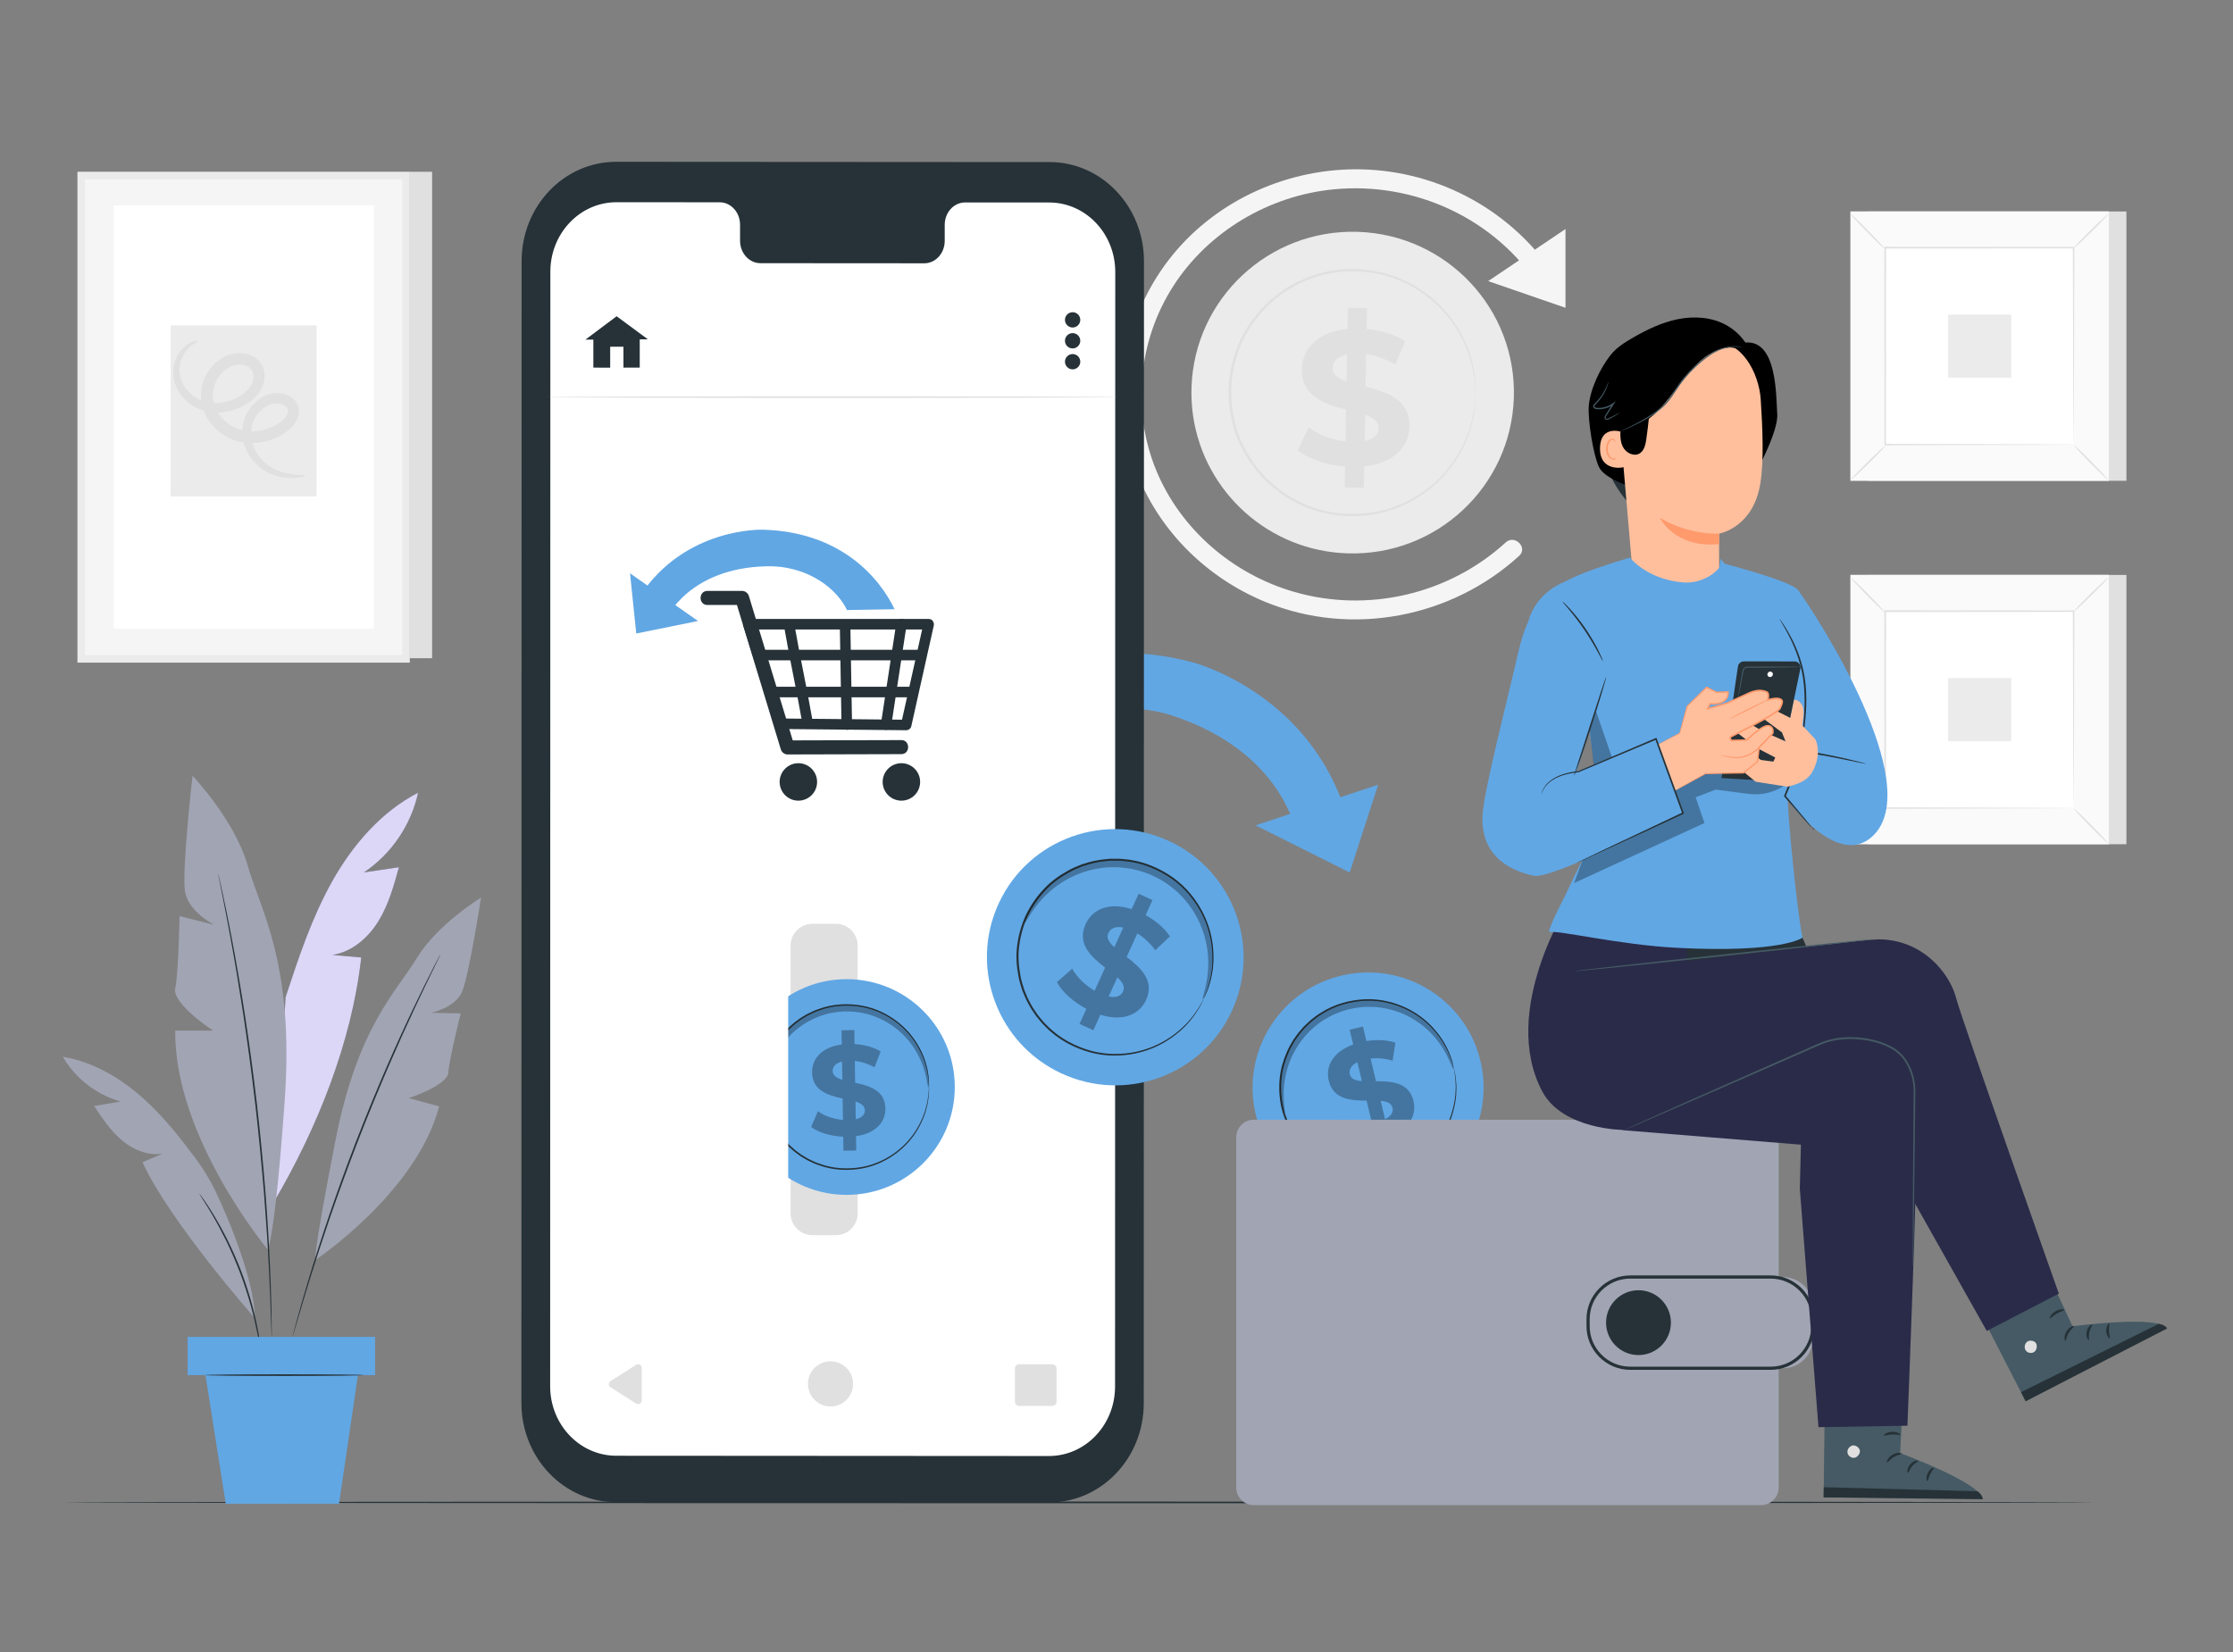 <?xml version="1.0" encoding="UTF-8"?> <!-- Generator: Adobe Illustrator 19.0.0, SVG Export Plug-In . SVG Version: 6.00 Build 0) --> <svg xmlns="http://www.w3.org/2000/svg" xmlns:xlink="http://www.w3.org/1999/xlink" version="1.1" x="0px" y="0px" viewBox="0 0 1000 740" style="enable-background:new 0 0 1000 740;" xml:space="preserve"><rect x="0" y="0" width="1000" height="740" fill="#808080" stroke="none"/> <g id="Background_Complete"> <g id="XMLID_1_"> <g id="XMLID_2_"> <g id="XMLID_3_"> <g id="XMLID_4_"> <rect id="XMLID_858_" x="183.38" y="76.95" style="fill:#E0E0E0;" width="10.13" height="217.89"></rect> </g> </g> </g> <g id="XMLID_5_"> <g id="XMLID_6_"> <g id="XMLID_7_"> <path id="XMLID_8_" style="fill:#F5F5F5;" d="M36.37,78.78v216.21c0,0.08,0.07,0.15,0.15,0.15h145.17 c0.08,0,0.15-0.07,0.15-0.15V78.78c0-0.08-0.07-0.15-0.15-0.15H36.52C36.44,78.63,36.37,78.7,36.37,78.78z"></path> </g> </g> </g> <g id="XMLID_9_"> <g id="XMLID_10_"> <g id="XMLID_11_"> <g id="XMLID_12_"> <path id="XMLID_13_" style="fill:#EBEBEB;" d="M183.38,296.82H34.83c-0.08,0-0.15-0.07-0.15-0.15V77.09 c0-0.08,0.07-0.15,0.15-0.15h148.54c0.08,0,0.15,0.07,0.15,0.15v219.58C183.52,296.76,183.46,296.82,183.38,296.82z M38.2,293.45H180c0.08,0,0.15-0.07,0.15-0.15V80.46c0-0.08-0.07-0.15-0.15-0.15H38.2c-0.08,0-0.15,0.07-0.15,0.15v212.84 C38.06,293.39,38.12,293.45,38.2,293.45z"></path> </g> </g> </g> </g> <g id="XMLID_16_"> <g id="XMLID_17_"> <g id="XMLID_18_"> <path id="XMLID_19_" style="fill:#FFFFFF;" d="M51.02,92.14v189.36c0,0.08,0.07,0.15,0.15,0.15H167.3 c0.08,0,0.15-0.07,0.15-0.15V92.14c0-0.08-0.07-0.15-0.15-0.15H51.16C51.08,91.99,51.02,92.05,51.02,92.14z"></path> </g> </g> </g> <g id="XMLID_20_"> <g id="XMLID_21_"> <g id="XMLID_22_"> <path id="XMLID_791_" style="fill:#EBEBEB;" d="M141.73,222.38H76.48c-0.04,0-0.06-0.03-0.06-0.06v-76.49 c0-0.04,0.03-0.06,0.06-0.06h65.24c0.04,0,0.06,0.03,0.06,0.06v76.49C141.79,222.35,141.76,222.38,141.73,222.38z"></path> </g> </g> </g> <g id="XMLID_23_"> <g id="XMLID_24_"> <g id="XMLID_25_"> <g id="XMLID_26_"> <path id="XMLID_27_" style="fill:#E0E0E0;" d="M136.62,213c0.08,0.25-3.14,1.66-9.28,0.94c-3.02-0.41-6.79-1.5-10.43-4.17 c-3.57-2.67-6.96-6.99-8.11-12.75c-1.19-5.72,0.72-12.85,6.2-17.43c1.36-1.14,2.95-2.1,4.7-2.75 c1.87-0.69,3.88-0.92,5.88-0.68c1.99,0.24,4.1,0.94,5.88,2.57c1.8,1.63,2.79,4.39,2.32,6.85c-0.43,2.48-1.78,4.38-3.23,5.88 c-1.5,1.53-3.19,2.66-4.92,3.63c-3.52,1.94-7.54,3.16-11.75,3.36c-4.19,0.2-8.63-0.66-12.52-2.85 c-3.86-2.17-7.15-5.45-9.21-9.55c-2.09-4.05-2.76-8.98-1.65-13.38c1.06-4.38,3.55-8.3,7.05-11.02 c1.76-1.36,3.74-2.37,5.91-2.98c2.18-0.56,4.43-0.67,6.65-0.21c2.2,0.46,4.44,1.54,6.04,3.41c1.62,1.85,2.35,4.26,2.37,6.45 c0.03,2.2-0.57,4.35-1.58,6.15c-0.99,1.8-2.32,3.26-3.73,4.48c-2.83,2.39-6,3.97-9.26,4.92c-3.26,0.94-6.6,1.18-9.74,0.75 c-3.14-0.44-6.09-1.6-8.48-3.25c-4.82-3.27-7.6-8.24-8.1-12.83c-0.55-4.67,1.16-8.51,3-11c1.89-2.54,4.06-3.84,5.55-4.43 c1.53-0.58,2.4-0.56,2.44-0.41c0.06,0.21-0.69,0.54-1.93,1.37c-1.21,0.84-2.93,2.26-4.32,4.64c-1.36,2.33-2.48,5.71-1.77,9.39 c0.65,3.67,3.16,7.61,7.2,10.08c3.96,2.52,9.52,3.16,14.85,1.41c2.64-0.85,5.28-2.28,7.43-4.2c2.14-1.92,3.59-4.38,3.47-6.97 c-0.07-2.59-1.7-4.41-4.47-4.94c-1.35-0.26-2.87-0.18-4.27,0.2c-1.39,0.43-2.81,1.14-4.03,2.11c-2.47,1.94-4.33,4.89-5.09,8.1 c-0.77,3.21-0.31,6.62,1.25,9.71c1.54,3.08,4.1,5.65,7.03,7.31c2.92,1.67,6.33,2.38,9.68,2.25c3.35-0.12,6.65-1.07,9.52-2.6 c1.45-0.78,2.79-1.67,3.8-2.68c1.03-1.01,1.75-2.17,1.93-3.14c0.19-0.99-0.11-1.84-0.78-2.53c-0.7-0.69-1.89-1.22-3.15-1.39 c-1.26-0.19-2.57-0.07-3.71,0.31c-1.25,0.43-2.42,1.08-3.45,1.89c-2.07,1.63-3.63,3.85-4.5,6.2c-0.89,2.36-1.1,4.8-0.76,7.13 c0.69,4.67,3.32,8.54,6.23,11.03c2.96,2.51,6.23,3.79,8.95,4.47C133.25,213.17,136.57,212.53,136.62,213z"></path> </g> </g> </g> </g> </g> <g id="XMLID_28_"> <g id="XMLID_29_"> <g id="XMLID_30_"> <g id="XMLID_31_"> <g id="XMLID_32_"> <g id="XMLID_33_"> <g id="XMLID_34_"> <g id="XMLID_35_"> <g id="XMLID_36_"> <g id="XMLID_37_"> <rect id="XMLID_790_" x="836.53" y="94.73" style="fill:#E0E0E0;" width="115.73" height="120.63"></rect> </g> </g> </g> </g> </g> </g> </g> </g> </g> <g id="XMLID_38_"> <g id="XMLID_39_"> <g id="XMLID_40_"> <g id="XMLID_41_"> <g id="XMLID_42_"> <g id="XMLID_43_"> <g id="XMLID_44_"> <g id="XMLID_45_"> <g id="XMLID_46_"> <rect id="XMLID_789_" x="828.69" y="94.73" style="fill:#FAFAFA;" width="115.73" height="120.63"></rect> </g> </g> </g> </g> </g> </g> </g> </g> <g id="XMLID_47_"> <g id="XMLID_48_"> <g id="XMLID_49_"> <g id="XMLID_50_"> <g id="XMLID_51_"> <g id="XMLID_52_"> <g id="XMLID_53_"> <g id="XMLID_54_"> <path id="XMLID_55_" style="fill:#E0E0E0;" d="M944.45,215.4h-115.8V94.69h115.8V215.4z M828.73,215.32h115.65V94.76 H828.73V215.32z"></path> </g> </g> </g> </g> </g> </g> </g> </g> </g> <g id="XMLID_58_"> <g id="XMLID_59_"> <g id="XMLID_60_"> <g id="XMLID_61_"> <g id="XMLID_62_"> <g id="XMLID_63_"> <g id="XMLID_64_"> <g id="XMLID_65_"> <g id="XMLID_66_"> <rect id="XMLID_857_" x="844.25" y="110.94" style="fill:#FFFFFF;" width="84.61" height="88.2"></rect> </g> </g> </g> </g> </g> </g> </g> </g> </g> <g id="XMLID_67_"> <g id="XMLID_68_"> <g id="XMLID_69_"> <g id="XMLID_70_"> <g id="XMLID_71_"> <g id="XMLID_72_"> <g id="XMLID_73_"> <g id="XMLID_74_"> <g id="XMLID_75_"> <g id="XMLID_76_"> <path id="XMLID_77_" style="fill:#E0E0E0;" d="M844.25,199.73c0.07,0.08-0.74,1-2.09,2.43 c-1.35,1.43-3.25,3.36-5.38,5.45c-2.13,2.1-4.09,3.97-5.53,5.29c-1.44,1.33-2.37,2.11-2.45,2.04 c-0.07-0.07,0.73-0.99,2.08-2.42c1.35-1.43,3.26-3.36,5.39-5.46c2.13-2.1,4.1-3.97,5.54-5.3 C843.26,200.43,844.18,199.65,844.25,199.73z"></path> </g> </g> </g> </g> </g> </g> </g> </g> </g> </g> <g id="XMLID_78_"> <g id="XMLID_79_"> <g id="XMLID_80_"> <g id="XMLID_81_"> <g id="XMLID_82_"> <g id="XMLID_83_"> <g id="XMLID_84_"> <g id="XMLID_85_"> <g id="XMLID_86_"> <g id="XMLID_87_"> <path id="XMLID_88_" style="fill:#E0E0E0;" d="M928.86,199.51c0.08-0.07,1,0.74,2.43,2.09 c1.43,1.35,3.36,3.25,5.45,5.38c2.1,2.13,3.97,4.09,5.29,5.53c1.33,1.44,2.11,2.37,2.04,2.45 c-0.07,0.07-0.99-0.73-2.42-2.08c-1.43-1.35-3.36-3.26-5.46-5.39c-2.1-2.13-3.97-4.1-5.3-5.54 C929.56,200.5,928.78,199.58,928.86,199.51z"></path> </g> </g> </g> </g> </g> </g> </g> </g> </g> </g> <g id="XMLID_89_"> <g id="XMLID_90_"> <g id="XMLID_91_"> <g id="XMLID_92_"> <g id="XMLID_93_"> <g id="XMLID_94_"> <g id="XMLID_95_"> <g id="XMLID_96_"> <g id="XMLID_97_"> <g id="XMLID_98_"> <path id="XMLID_99_" style="fill:#E0E0E0;" d="M928.63,111.18c-0.07-0.08,0.74-1,2.09-2.43 c1.35-1.43,3.25-3.36,5.38-5.45c2.13-2.1,4.08-3.97,5.53-5.29c1.44-1.33,2.37-2.11,2.45-2.04 c0.07,0.07-0.73,0.99-2.08,2.42c-1.35,1.43-3.26,3.36-5.39,5.46c-2.13,2.1-4.09,3.97-5.54,5.3 C929.62,110.48,928.69,111.26,928.63,111.18z"></path> </g> </g> </g> </g> </g> </g> </g> </g> </g> </g> <g id="XMLID_100_"> <g id="XMLID_101_"> <g id="XMLID_102_"> <g id="XMLID_103_"> <g id="XMLID_104_"> <g id="XMLID_105_"> <g id="XMLID_106_"> <g id="XMLID_107_"> <g id="XMLID_108_"> <g id="XMLID_109_"> <path id="XMLID_110_" style="fill:#E0E0E0;" d="M844.02,111.39c-0.08,0.07-1-0.74-2.43-2.09 c-1.43-1.35-3.36-3.25-5.45-5.38c-2.1-2.13-3.97-4.08-5.29-5.53c-1.33-1.44-2.11-2.37-2.04-2.45 c0.07-0.07,0.99,0.72,2.42,2.08c1.43,1.35,3.36,3.26,5.46,5.39c2.1,2.13,3.97,4.1,5.3,5.54 C843.31,110.4,844.09,111.33,844.02,111.39z"></path> </g> </g> </g> </g> </g> </g> </g> </g> </g> </g> <g id="XMLID_111_"> <g id="XMLID_112_"> <g id="XMLID_113_"> <g id="XMLID_114_"> <g id="XMLID_115_"> <g id="XMLID_116_"> <g id="XMLID_117_"> <g id="XMLID_118_"> <g id="XMLID_119_"> <g id="XMLID_120_"> <path id="XMLID_121_" style="fill:#E0E0E0;" d="M928.63,199.14c-0.01-0.01-0.01-0.15-0.02-0.43 c0-0.3-0.01-0.71-0.02-1.23c-0.01-1.11-0.02-2.7-0.04-4.76c-0.02-4.18-0.05-10.26-0.09-17.98 c-0.04-15.45-0.1-37.45-0.17-63.8l0.33,0.33c-24.63,0.01-53.56,0.03-84.37,0.05h-0.01l0.37-0.37 c-0.02,32.37-0.04,62.66-0.05,88.2l-0.32-0.32c25.28,0.07,46.34,0.12,61.1,0.16c7.37,0.04,13.18,0.06,17.16,0.08 c1.97,0.02,3.48,0.03,4.54,0.04c0.5,0.01,0.89,0.01,1.17,0.02C928.48,199.13,928.62,199.14,928.63,199.14 c0.01,0.01-0.12,0.01-0.37,0.02c-0.28,0-0.65,0.01-1.14,0.02c-1.04,0.01-2.54,0.02-4.48,0.04 c-3.97,0.02-9.75,0.05-17.09,0.08c-14.81,0.04-35.93,0.1-61.3,0.16l-0.32,0l0-0.32c-0.02-25.54-0.03-55.83-0.05-88.2 l0-0.37h0.38h0.01c30.81,0.02,59.74,0.03,84.37,0.05h0.33l0,0.33c-0.07,26.44-0.13,48.51-0.17,64.01 c-0.04,7.69-0.07,13.74-0.09,17.9c-0.02,2.04-0.03,3.61-0.04,4.7c-0.01,0.51-0.01,0.9-0.02,1.2 C928.64,199.02,928.63,199.15,928.63,199.14z"></path> </g> </g> </g> </g> </g> </g> </g> </g> </g> </g> <g id="XMLID_122_"> <g id="XMLID_123_"> <g id="XMLID_124_"> <g id="XMLID_125_"> <g id="XMLID_126_"> <g id="XMLID_127_"> <g id="XMLID_128_"> <g id="XMLID_129_"> <g id="XMLID_130_"> <rect id="XMLID_788_" x="872.44" y="140.93" style="fill:#EBEBEB;" width="28.23" height="28.23"></rect> </g> </g> </g> </g> </g> </g> </g> </g> </g> </g> <g id="XMLID_131_"> <g id="XMLID_132_"> <g id="XMLID_133_"> <g id="XMLID_134_"> <g id="XMLID_135_"> <g id="XMLID_136_"> <g id="XMLID_137_"> <g id="XMLID_138_"> <g id="XMLID_139_"> <g id="XMLID_140_"> <rect id="XMLID_787_" x="836.53" y="257.54" style="fill:#E0E0E0;" width="115.73" height="120.63"></rect> </g> </g> </g> </g> </g> </g> </g> </g> </g> <g id="XMLID_141_"> <g id="XMLID_142_"> <g id="XMLID_143_"> <g id="XMLID_144_"> <g id="XMLID_145_"> <g id="XMLID_146_"> <g id="XMLID_147_"> <g id="XMLID_148_"> <g id="XMLID_149_"> <rect id="XMLID_786_" x="828.69" y="257.54" style="fill:#FAFAFA;" width="115.73" height="120.63"></rect> </g> </g> </g> </g> </g> </g> </g> </g> <g id="XMLID_150_"> <g id="XMLID_151_"> <g id="XMLID_152_"> <g id="XMLID_153_"> <g id="XMLID_154_"> <g id="XMLID_155_"> <g id="XMLID_156_"> <g id="XMLID_157_"> <path id="XMLID_158_" style="fill:#E0E0E0;" d="M944.45,378.21h-115.8V257.5h115.8V378.21z M828.73,378.14h115.65V257.58 H828.73V378.14z"></path> </g> </g> </g> </g> </g> </g> </g> </g> </g> <g id="XMLID_161_"> <g id="XMLID_162_"> <g id="XMLID_163_"> <g id="XMLID_164_"> <g id="XMLID_165_"> <g id="XMLID_166_"> <g id="XMLID_167_"> <g id="XMLID_168_"> <g id="XMLID_169_"> <rect id="XMLID_785_" x="844.25" y="273.76" style="fill:#FFFFFF;" width="84.61" height="88.2"></rect> </g> </g> </g> </g> </g> </g> </g> </g> </g> <g id="XMLID_170_"> <g id="XMLID_171_"> <g id="XMLID_172_"> <g id="XMLID_173_"> <g id="XMLID_174_"> <g id="XMLID_175_"> <g id="XMLID_176_"> <g id="XMLID_177_"> <g id="XMLID_178_"> <g id="XMLID_179_"> <path id="XMLID_180_" style="fill:#E0E0E0;" d="M844.25,362.54c0.07,0.08-0.74,1-2.09,2.43 c-1.35,1.43-3.25,3.36-5.38,5.45c-2.13,2.1-4.09,3.97-5.53,5.29c-1.44,1.33-2.37,2.11-2.45,2.04 c-0.07-0.07,0.73-0.99,2.08-2.42c1.35-1.43,3.26-3.36,5.39-5.46c2.13-2.1,4.1-3.97,5.54-5.3 C843.26,363.24,844.18,362.46,844.25,362.54z"></path> </g> </g> </g> </g> </g> </g> </g> </g> </g> </g> <g id="XMLID_181_"> <g id="XMLID_182_"> <g id="XMLID_183_"> <g id="XMLID_184_"> <g id="XMLID_185_"> <g id="XMLID_186_"> <g id="XMLID_187_"> <g id="XMLID_188_"> <g id="XMLID_189_"> <g id="XMLID_190_"> <path id="XMLID_191_" style="fill:#E0E0E0;" d="M928.86,362.33c0.08-0.07,1,0.74,2.43,2.09 c1.43,1.35,3.36,3.25,5.45,5.38c2.1,2.13,3.97,4.09,5.29,5.53c1.33,1.44,2.11,2.37,2.04,2.45 c-0.07,0.07-0.99-0.73-2.42-2.08c-1.43-1.35-3.36-3.26-5.46-5.39c-2.1-2.13-3.97-4.1-5.3-5.54 C929.56,363.32,928.78,362.39,928.86,362.33z"></path> </g> </g> </g> </g> </g> </g> </g> </g> </g> </g> <g id="XMLID_192_"> <g id="XMLID_193_"> <g id="XMLID_194_"> <g id="XMLID_195_"> <g id="XMLID_196_"> <g id="XMLID_197_"> <g id="XMLID_198_"> <g id="XMLID_199_"> <g id="XMLID_200_"> <g id="XMLID_201_"> <path id="XMLID_202_" style="fill:#E0E0E0;" d="M928.63,273.99c-0.07-0.08,0.74-1,2.09-2.43 c1.35-1.43,3.25-3.36,5.38-5.45c2.13-2.1,4.08-3.97,5.53-5.29c1.44-1.33,2.37-2.11,2.45-2.04 c0.07,0.07-0.73,0.99-2.08,2.42c-1.35,1.43-3.26,3.36-5.39,5.46c-2.13,2.1-4.09,3.97-5.54,5.3 C929.62,273.29,928.69,274.07,928.63,273.99z"></path> </g> </g> </g> </g> </g> </g> </g> </g> </g> </g> <g id="XMLID_203_"> <g id="XMLID_204_"> <g id="XMLID_205_"> <g id="XMLID_206_"> <g id="XMLID_207_"> <g id="XMLID_208_"> <g id="XMLID_209_"> <g id="XMLID_210_"> <g id="XMLID_211_"> <g id="XMLID_212_"> <path id="XMLID_213_" style="fill:#E0E0E0;" d="M844.02,274.21c-0.08,0.07-1-0.74-2.43-2.09 c-1.43-1.35-3.36-3.25-5.45-5.38c-2.1-2.13-3.97-4.09-5.29-5.53c-1.33-1.44-2.11-2.37-2.04-2.45 c0.07-0.07,0.99,0.72,2.42,2.08c1.43,1.35,3.36,3.26,5.46,5.39c2.1,2.13,3.97,4.1,5.3,5.54 C843.31,273.22,844.09,274.14,844.02,274.21z"></path> </g> </g> </g> </g> </g> </g> </g> </g> </g> </g> <g id="XMLID_214_"> <g id="XMLID_215_"> <g id="XMLID_216_"> <g id="XMLID_217_"> <g id="XMLID_218_"> <g id="XMLID_219_"> <g id="XMLID_220_"> <g id="XMLID_221_"> <g id="XMLID_222_"> <g id="XMLID_223_"> <path id="XMLID_224_" style="fill:#E0E0E0;" d="M928.63,361.96c-0.01-0.01-0.01-0.15-0.02-0.43 c0-0.3-0.01-0.71-0.02-1.23c-0.01-1.11-0.02-2.7-0.04-4.76c-0.02-4.18-0.05-10.26-0.09-17.98 c-0.04-15.45-0.1-37.45-0.17-63.8l0.33,0.33c-24.63,0.01-53.56,0.03-84.37,0.05h-0.01l0.37-0.37 c-0.02,32.37-0.04,62.66-0.05,88.2l-0.32-0.32c25.28,0.07,46.34,0.12,61.1,0.16c7.37,0.04,13.18,0.06,17.16,0.08 c1.97,0.02,3.48,0.03,4.54,0.04c0.5,0.01,0.89,0.01,1.17,0.02C928.48,361.95,928.62,361.95,928.63,361.96 c0.01,0.01-0.12,0.01-0.37,0.02c-0.28,0-0.65,0.01-1.14,0.02c-1.04,0.01-2.54,0.02-4.48,0.04 c-3.97,0.02-9.75,0.05-17.09,0.08c-14.81,0.04-35.93,0.1-61.3,0.16l-0.32,0l0-0.32c-0.02-25.54-0.03-55.83-0.05-88.2 l0-0.37h0.38h0.01c30.81,0.02,59.74,0.03,84.37,0.05h0.33l0,0.33c-0.07,26.44-0.13,48.51-0.17,64.01 c-0.04,7.69-0.07,13.74-0.09,17.9c-0.02,2.04-0.03,3.61-0.04,4.7c-0.01,0.51-0.01,0.9-0.02,1.2 C928.64,361.83,928.63,361.96,928.63,361.96z"></path> </g> </g> </g> </g> </g> </g> </g> </g> </g> </g> <g id="XMLID_225_"> <g id="XMLID_226_"> <g id="XMLID_227_"> <g id="XMLID_228_"> <g id="XMLID_229_"> <g id="XMLID_230_"> <g id="XMLID_231_"> <g id="XMLID_232_"> <g id="XMLID_233_"> <rect id="XMLID_784_" x="872.44" y="303.74" style="fill:#EBEBEB;" width="28.23" height="28.23"></rect> </g> </g> </g> </g> </g> </g> </g> </g> </g> </g> <g id="XMLID_234_"> <g id="XMLID_235_"> <g id="XMLID_236_"> <g id="XMLID_237_"> <g id="XMLID_238_"> <g id="XMLID_239_"> <g id="XMLID_240_"> <g id="XMLID_241_"> <g id="XMLID_242_"> <path id="XMLID_856_" style="fill:#EBEBEB;" d="M677.94,178.18c-1.28,39.77-34.63,70.97-74.49,69.69 c-4.32-0.14-8.54-0.65-12.63-1.51c-33.63-7.06-58.37-37.36-57.23-72.82c1.28-39.77,34.63-70.97,74.49-69.69 C647.94,105.14,679.22,138.41,677.94,178.18z"></path> </g> </g> </g> </g> <g id="XMLID_243_"> <g id="XMLID_244_"> <g id="XMLID_245_"> <g id="XMLID_246_"> <ellipse id="XMLID_855_" transform="matrix(1 0.032 -0.032 1 5.982 -19.41)" style="fill:#EBEBEB;" cx="607.72" cy="176.68" rx="55.03" ry="54.9"></ellipse> </g> </g> </g> </g> </g> <g id="XMLID_247_"> <g id="XMLID_248_"> <g id="XMLID_249_"> <g id="XMLID_250_"> <g id="XMLID_251_"> <path id="XMLID_854_" style="fill:#E0E0E0;" d="M660.77,177.63c-0.02,0-0.05-0.3-0.08-0.89 c-0.03-0.64-0.06-1.51-0.11-2.61c-0.02-0.58-0.04-1.22-0.06-1.92c-0.06-0.7-0.18-1.47-0.29-2.3 c-0.21-1.66-0.41-3.59-0.98-5.69c-0.85-4.26-2.68-9.33-5.66-14.72c-3-5.37-7.38-11.02-13.43-15.88 c-6.03-4.82-13.69-8.99-22.63-10.86c-8.87-1.81-18.95-1.86-28.66,1.47c-2.47,0.7-4.8,1.83-7.2,2.89 c-1.17,0.58-2.29,1.27-3.45,1.91c-1.18,0.61-2.27,1.37-3.36,2.15c-2.26,1.44-4.26,3.28-6.34,5.04 c-1.9,1.96-3.89,3.88-5.54,6.12c-3.39,4.38-6.38,9.28-8.27,14.72c-1.95,5.4-3.1,11.16-3.37,17.06 c-0.11,5.9,0.66,11.73,2.26,17.25c1.54,5.55,4.21,10.63,7.31,15.22c1.51,2.35,3.37,4.39,5.14,6.47 c1.97,1.89,3.84,3.85,6.01,5.44c2.03,1.76,4.34,3.07,6.54,4.49c2.32,1.21,4.58,2.48,7,3.34 c9.48,3.94,19.54,4.54,28.51,3.3c9.04-1.29,16.95-4.97,23.28-9.39c6.35-4.46,11.09-9.82,14.42-14.98 c3.31-5.19,5.47-10.12,6.59-14.32c0.71-2.06,1.03-3.97,1.35-5.62c0.15-0.82,0.33-1.58,0.43-2.28 c0.07-0.7,0.13-1.34,0.19-1.91c0.12-1.1,0.21-1.96,0.27-2.6C660.7,177.93,660.75,177.63,660.77,177.63 c0.02,0,0.01,0.3-0.01,0.89c-0.04,0.64-0.09,1.51-0.16,2.62c-0.04,0.58-0.08,1.22-0.13,1.93 c-0.08,0.71-0.24,1.47-0.38,2.3c-0.29,1.66-0.57,3.59-1.25,5.68c-1.06,4.25-3.18,9.26-6.48,14.55 c-3.32,5.26-8.08,10.73-14.49,15.3c-6.39,4.53-14.42,8.31-23.61,9.67c-9.12,1.3-19.37,0.73-29.05-3.26 c-2.47-0.87-4.77-2.16-7.14-3.39c-2.24-1.44-4.61-2.78-6.68-4.57c-2.21-1.62-4.13-3.61-6.14-5.53 c-1.81-2.12-3.71-4.2-5.25-6.59c-3.17-4.68-5.9-9.87-7.48-15.54c-1.64-5.63-2.43-11.58-2.31-17.61 c0.27-6.02,1.44-11.91,3.44-17.42c1.94-5.55,4.99-10.55,8.46-15.02c1.69-2.29,3.72-4.24,5.66-6.24 c2.13-1.8,4.17-3.66,6.48-5.13c1.11-0.79,2.23-1.57,3.43-2.19c1.18-0.65,2.33-1.35,3.53-1.94 c2.44-1.07,4.83-2.21,7.35-2.92c9.91-3.36,20.18-3.28,29.2-1.39c9.08,1.94,16.85,6.23,22.94,11.16 c6.11,4.98,10.5,10.73,13.48,16.2c2.96,5.49,4.75,10.62,5.53,14.94c0.54,2.13,0.71,4.07,0.89,5.75 c0.08,0.84,0.19,1.61,0.23,2.32c0,0.71,0.01,1.35,0.01,1.93c0,1.11-0.01,1.97-0.01,2.62 C660.8,177.33,660.79,177.63,660.77,177.63z"></path> </g> </g> </g> </g> </g> </g> <g id="XMLID_252_"> <g id="XMLID_253_"> <g id="XMLID_254_"> <g id="XMLID_255_"> <g id="XMLID_256_"> <g id="XMLID_257_"> <path id="XMLID_1445_" style="fill:#E0E0E0;" d="M610.93,208.87l-0.17,9.59l-8.56-0.15l0.16-9.33 c-8.46-0.66-16.55-3.46-21.19-7.22l4.89-10.36c4.22,3.24,10.34,5.66,16.5,6.37l0.25-14.29 c-9.46-2.48-20.01-5.83-19.8-18.07c0.16-9.07,6.89-16.74,20.43-18.04l0.17-9.5l8.56,0.15l-0.17,9.33 c6.41,0.63,12.62,2.45,17.28,5.52l-4.46,10.45c-4.32-2.56-8.74-4.09-13.02-4.68l-0.26,14.55 c9.46,2.39,19.84,5.74,19.63,17.81C631.04,199.9,624.4,207.48,610.93,208.87z M603.04,170.9l0.21-12.15 c-4.55,0.95-6.39,3.4-6.44,6.22C596.76,167.96,599.3,169.64,603.04,170.9z M617.4,191.78c0.05-3-2.4-4.66-6.06-6.02 l-0.21,11.81C615.43,196.71,617.35,194.52,617.4,191.78z"></path> </g> </g> </g> </g> </g> </g> </g> <g id="XMLID_258_"> <g id="XMLID_259_"> <path id="XMLID_260_" style="fill:#F5F5F5;" d="M674.31,242.97c-25.5,23.29-61.87,31.77-95.05,22.07 c-27.28-7.97-50.66-28.01-61.51-54.44c-11.03-26.89-8.03-57.91,7.61-82.34c15.73-24.57,42.97-40.65,71.92-43.45 c36.39-3.52,72.36,13.13,92.28,43.92c2.96,4.58,10.33,0.32,7.34-4.29c-19.18-29.65-52.05-47.84-87.37-48.58 c-32.12-0.68-63.99,13.33-84.38,38.32c-20.19,24.74-27.63,58.16-18.91,89.02c8.58,30.38,31.77,54.81,60.83,66.59 c38.29,15.52,82.88,6.94,113.25-20.8C684.37,245.28,678.34,239.28,674.31,242.97L674.31,242.97z"></path> </g> </g> </g> <g id="XMLID_261_"> <polygon id="XMLID_262_" style="fill:#F5F5F5;" points="666.44,125.92 701.07,102.59 701.07,137.87 "></polygon> </g> </g> </g> <g id="Background_Simple" style="display:none;"> <path id="XMLID_263_" style="display:inline;fill:#F5F5F5;" d="M814.27,192.1l-1.52-2.5c-12.78-21.07-35.9-33.77-60.27-32.23 c-3.13,0.2-6.25,0.62-9.33,1.28c-22.16,4.74-41.44,21.5-49.43,42.96c-4.7,12.62-6.01,27.15-14.93,37.17 c-11.61,13.04-31.31,13.45-48.64,12.91c-17.33-0.54-37.05-0.08-48.6,13.01c-7.23,8.2-9.53,19.85-8.95,30.83 c1.54,29.06,21.8,55.05,47.55,67.97c25.76,12.92,56.08,14.07,84.27,8.39c39.49-7.96,77.04-29.82,99.62-63.59 S832.33,228.54,814.27,192.1z"></path> <circle style="display:inline;fill:#F5F5F5;" cx="230.04" cy="232.8" r="49.16"></circle> </g> <g id="Floor"> <g id="XMLID_1430_"> <g id="XMLID_1431_"> <path id="XMLID_1432_" style="fill:#263238;" d="M937.79,672.99c0,0.2-203.51,0.37-454.49,0.37 c-251.07,0-454.54-0.17-454.54-0.37s203.47-0.37,454.54-0.37C734.28,672.62,937.79,672.78,937.79,672.99z"></path> </g> </g> </g> <g id="Arrow"> <g id="XMLID_267_"> <g id="XMLID_268_"> <path id="XMLID_850_" style="fill:#61A7E4;" d="M534.7,296.85c0,0,51.94,13.68,68.37,68.46l-22.08,9.79 c0,0-5.06-38.11-56.52-54.71c-27.84-8.98-64.71,3.69-74.92,15.3l-24.78-10.69C441.39,306.77,482.28,282.56,534.7,296.85z"></path> </g> <g id="XMLID_269_"> <polygon id="XMLID_849_" style="fill:#61A7E4;" points="617.18,351.49 562.29,369.71 604.42,390.83 "></polygon> </g> </g> </g> <g id="Device"> <g id="XMLID_1298_"> <g id="XMLID_1382_"> <g id="XMLID_1399_"> <g id="XMLID_1400_"> <g id="XMLID_1401_"> <g id="XMLID_1402_"> <g id="XMLID_1403_"> <g id="XMLID_1404_"> <g id="XMLID_1414_"> <g id="XMLID_1415_"> <g id="XMLID_1416_"> <g id="XMLID_1417_"> <g id="XMLID_1418_"> <g id="XMLID_1419_"> <g id="XMLID_1420_"> <g id="XMLID_1421_"> <path id="XMLID_1422_" style="fill:#263238;" d="M469.91,672.99l-194.14-0.12c-23.35-0.01-42.27-19.91-42.27-44.45 l0.1-511.5c0-24.55,18.95-44.45,42.31-44.44l194.14,0.12c23.35,0.01,42.27,19.91,42.26,44.45l-0.1,511.5 C512.22,653.11,493.27,673,469.91,672.99z"></path> </g> </g> </g> </g> </g> </g> </g> </g> <g id="XMLID_1405_"> <g id="XMLID_1406_"> <g id="XMLID_1407_"> <g id="XMLID_1408_"> <g id="XMLID_1409_"> <g id="XMLID_1410_"> <g id="XMLID_1411_"> <g id="XMLID_1412_"> <path id="XMLID_1413_" style="fill:#FFFFFF;" d="M469.85,90.7l-37.64-0.02c-5.05,0-9.14,4.49-9.14,10.04l0,7.18 c0,5.55-4.09,10.04-9.14,10.04l-73.37-0.05c-5.05,0-9.14-4.5-9.14-10.05l0-7.18c0-5.55-4.09-10.04-9.14-10.05 l-13.24-0.01l-32.94-0.02c-16.36-0.01-29.63,13.92-29.63,31.12l-0.09,499.26c0,17.19,13.25,31.12,29.6,31.13 l193.75,0.12c16.36,0.01,29.63-13.92,29.63-31.12l0.09-499.26C499.45,104.64,486.2,90.71,469.85,90.7z"></path> </g> </g> </g> </g> </g> </g> </g> </g> </g> </g> </g> </g> </g> </g> <g id="XMLID_1383_"> <g id="XMLID_1394_"> <g id="XMLID_1395_"> <g id="XMLID_1396_"> <g id="XMLID_1397_"> <path id="XMLID_1398_" style="fill:#E0E0E0;" d="M287.38,612.71v14.65c0,1.27-1.4,2.04-2.47,1.36l-11.52-7.33 c-1-0.63-1-2.09,0-2.72l11.52-7.33C285.99,610.67,287.38,611.44,287.38,612.71z"></path> </g> </g> </g> </g> <g id="XMLID_1389_"> <g id="XMLID_1390_"> <g id="XMLID_1391_"> <g id="XMLID_1392_"> <ellipse id="XMLID_1393_" style="fill:#E0E0E0;" cx="371.93" cy="619.9" rx="10.1" ry="10.12"></ellipse> </g> </g> </g> </g> <g id="XMLID_1384_"> <g id="XMLID_1385_"> <g id="XMLID_1386_"> <g id="XMLID_1387_"> <path id="XMLID_1388_" style="fill:#E0E0E0;" d="M471.3,629.77H456.4c-1.03,0-1.87-0.84-1.87-1.87v-14.94 c0-1.03,0.84-1.87,1.87-1.87h14.89c1.03,0,1.87,0.84,1.87,1.87v14.94C473.17,628.94,472.33,629.77,471.3,629.77z"></path> </g> </g> </g> </g> </g> </g> <g id="XMLID_1350_"> <g id="XMLID_1355_"> <g id="XMLID_1356_"> <g id="XMLID_1379_"> <g id="XMLID_1380_"> <path id="XMLID_1381_" style="fill:#263238;" d="M316.78,270.99c5.19,0,10.38,0,15.57,0c-1.01-0.77-2.02-1.54-3.03-2.31 c2.3,7.56,4.59,15.12,6.89,22.68c3.64,11.99,7.29,23.99,10.93,35.98c0.84,2.77,1.68,5.53,2.52,8.3 c0.4,1.32,1.62,2.31,3.03,2.31c14.86-0.04,29.72-0.08,44.58-0.12c2.13-0.01,4.26-0.01,6.38-0.02c4.04-0.01,4.05-6.3,0-6.29 c-14.86,0.04-29.72,0.08-44.58,0.12c-2.13,0.01-4.26,0.01-6.38,0.02c1.01,0.77,2.02,1.54,3.03,2.31 c-2.3-7.56-4.59-15.12-6.89-22.68c-3.64-11.99-7.29-23.99-10.93-35.98c-0.84-2.77-1.68-5.53-2.52-8.3 c-0.4-1.33-1.62-2.31-3.03-2.31c-5.19,0-10.38,0-15.57,0C312.74,264.71,312.73,270.99,316.78,270.99L316.78,270.99z"></path> </g> </g> <g id="XMLID_1376_"> <g id="XMLID_1377_"> <path id="XMLID_1378_" style="fill:#263238;" d="M413.63,279c-2.94,13.15-5.87,26.31-8.81,39.46 c-0.42,1.89-0.84,3.78-1.27,5.67c0.76-0.58,1.52-1.15,2.27-1.73c-6.36-0.06-12.72-0.13-19.09-0.19 c-10.2-0.1-20.4-0.2-30.61-0.3c-2.33-0.02-4.67-0.05-7-0.07c0.76,0.58,1.52,1.15,2.27,1.73 c-4.09-13.02-8.19-26.04-12.28-39.06c-0.58-1.84-1.15-3.67-1.73-5.51c-0.76,0.99-1.52,1.99-2.27,2.98c9.14,0,18.27,0,27.41,0 c14.45,0,28.89,0,43.34,0c3.34,0,6.68,0,10.03,0c3.03,0,3.04-4.72,0-4.72c-9.14,0-18.27,0-27.41,0c-14.45,0-28.89,0-43.34,0 c-3.34,0-6.68,0-10.03,0c-1.49,0-2.74,1.51-2.27,2.98c4.09,13.02,8.19,26.04,12.28,39.06c0.58,1.84,1.15,3.67,1.73,5.51 c0.32,1,1.21,1.72,2.27,1.73c6.36,0.06,12.72,0.13,19.09,0.19c10.2,0.1,20.4,0.2,30.61,0.3c2.33,0.02,4.67,0.05,7,0.07 c0.99,0.01,2.05-0.73,2.27-1.73c2.94-13.15,5.87-26.31,8.81-39.46c0.42-1.89,0.84-3.78,1.27-5.67 C418.84,277.29,414.3,276.03,413.63,279z"></path> </g> </g> <g id="XMLID_1373_"> <g id="XMLID_1374_"> <path id="XMLID_1375_" style="fill:#263238;" d="M351.2,281.01c2.48,14.39,5.63,28.65,8.12,43.04 c0.51,2.98,5.06,1.72,4.55-1.25c-2.48-14.39-5.63-28.65-8.12-43.04C355.23,276.77,350.69,278.04,351.2,281.01L351.2,281.01z"></path> </g> </g> <g id="XMLID_1370_"> <g id="XMLID_1371_"> <path id="XMLID_1372_" style="fill:#263238;" d="M376.1,280.38c0.24,14.75,0.51,29.51,0.75,44.26c0.05,3.03,4.76,3.04,4.72,0 c-0.24-14.75-0.51-29.51-0.75-44.26C380.77,277.35,376.05,277.34,376.1,280.38L376.1,280.38z"></path> </g> </g> <g id="XMLID_1367_"> <g id="XMLID_1368_"> <path id="XMLID_1369_" style="fill:#263238;" d="M399.1,325.18c2-13.1,3.99-26.21,5.99-39.31c0.29-1.87,0.57-3.75,0.86-5.62 c0.19-1.27-0.32-2.52-1.65-2.9c-1.11-0.32-2.71,0.39-2.9,1.65c-2,13.1-3.99,26.21-5.99,39.31c-0.29,1.87-0.57,3.75-0.86,5.62 c-0.19,1.27,0.32,2.52,1.65,2.9C397.31,327.15,398.91,326.44,399.1,325.18L399.1,325.18z"></path> </g> </g> <g id="XMLID_1364_"> <g id="XMLID_1365_"> <path id="XMLID_1366_" style="fill:#263238;" d="M340.27,295.78c23.77,0,47.55,0,71.32,0c3.03,0,3.04-4.72,0-4.72 c-23.77,0-47.55,0-71.32,0C337.23,291.07,337.23,295.78,340.27,295.78L340.27,295.78z"></path> </g> </g> <g id="XMLID_1361_"> <g id="XMLID_1362_"> <path id="XMLID_1363_" style="fill:#263238;" d="M346.95,312.34c20.59,0,41.18,0,61.77,0c3.03,0,3.04-4.72,0-4.72 c-20.59,0-41.18,0-61.77,0C343.92,307.62,343.92,312.34,346.95,312.34L346.95,312.34z"></path> </g> </g> <g id="XMLID_1359_"> <circle id="XMLID_1360_" style="fill:#263238;" cx="403.67" cy="350.26" r="8.39"></circle> </g> <g id="XMLID_1357_"> <circle id="XMLID_1358_" style="fill:#263238;" cx="357.53" cy="350.26" r="8.39"></circle> </g> </g> </g> <g id="XMLID_1353_"> <path id="XMLID_1354_" style="fill:#61A7E4;" d="M341.45,237.27c0,0-34.52-1.17-54.75,29.54l11.79,10.11 c0,0,10.15-22.54,44.91-23.26c18.81-0.39,31.74,10.58,35.89,19.61l21.33-0.37C393.76,258.61,376.37,238.15,341.45,237.27z"></path> </g> <g id="XMLID_1351_"> <polygon id="XMLID_1352_" style="fill:#61A7E4;" points="282.15,256.81 312.59,278.17 284.93,283.77 "></polygon> </g> </g> <g id="XMLID_1343_"> <g id="XMLID_1348_"> <circle id="XMLID_1349_" style="fill:#263238;" cx="480.35" cy="143.28" r="3.43"></circle> </g> <g id="XMLID_1346_"> <circle id="XMLID_1347_" style="fill:#263238;" cx="480.35" cy="152.65" r="3.43"></circle> </g> <g id="XMLID_1344_"> <circle id="XMLID_1345_" style="fill:#263238;" cx="480.35" cy="162.02" r="3.43"></circle> </g> </g> <g id="XMLID_1341_"> <polygon id="XMLID_1342_" style="fill:#263238;" points="276.14,141.66 262.16,152.14 265.72,152.14 265.72,164.67 273.26,164.7 273.26,155.32 279.2,155.3 279.2,164.67 286.49,164.67 286.49,152.02 290.12,151.98 "></polygon> </g> <g id="XMLID_1338_"> <g id="XMLID_1339_"> <path id="XMLID_1340_" style="fill:#E0E0E0;" d="M500.35,177.88c0,0.2-57.06,0.37-127.44,0.37c-70.4,0-127.45-0.17-127.45-0.37 c0-0.2,57.05-0.37,127.45-0.37C443.29,177.51,500.35,177.67,500.35,177.88z"></path> </g> </g> <g id="XMLID_1299_"> <g id="XMLID_1336_"> <path id="XMLID_1337_" style="fill:#E0E0E0;" d="M374.3,553.3h-10.45c-5.41,0-9.8-4.39-9.8-9.8V423.6c0-5.41,4.39-9.8,9.8-9.8 h10.45c5.41,0,9.8,4.39,9.8,9.8v119.91C384.1,548.92,379.71,553.3,374.3,553.3z"></path> </g> <g id="XMLID_1302_"> <g id="XMLID_1318_"> <g id="XMLID_1325_"> <g id="XMLID_1331_"> <g id="XMLID_1332_"> <g id="XMLID_1333_"> <g id="XMLID_1334_"> <path id="XMLID_1335_" style="fill:#61A7E4;" d="M427.58,486.86c0.03,26.68-21.62,48.34-48.36,48.37 c-2.9,0-5.74-0.25-8.5-0.73c-22.7-3.98-39.96-23.73-39.99-47.52c-0.03-26.68,21.62-48.34,48.36-48.37 C405.83,438.57,427.54,460.18,427.58,486.86z"></path> </g> </g> </g> </g> <g id="XMLID_1326_"> <g id="XMLID_1327_"> <g id="XMLID_1328_"> <g id="XMLID_1329_"> <ellipse id="XMLID_1330_" transform="matrix(1 -1.249973e-003 1.249973e-003 1 -0.609 0.476)" style="fill:#61A7E4;" cx="380.48" cy="487.42" rx="36.9" ry="36.82"></ellipse> </g> </g> </g> </g> </g> <g id="XMLID_1319_"> <g id="XMLID_1320_"> <g id="XMLID_1321_"> <g id="XMLID_1322_"> <g id="XMLID_1323_"> <path id="XMLID_1324_" style="fill:#263238;" d="M416.05,486.87c-0.01,0-0.04-0.2-0.07-0.6 c-0.03-0.43-0.07-1.01-0.13-1.75c-0.03-0.39-0.05-0.82-0.09-1.29c-0.05-0.47-0.16-0.98-0.24-1.54 c-0.18-1.11-0.36-2.4-0.79-3.79c-0.66-2.84-2.01-6.19-4.12-9.74c-2.13-3.53-5.2-7.22-9.36-10.34 c-4.15-3.09-9.38-5.72-15.41-6.77c-5.99-1.02-12.74-0.82-19.18,1.63c-1.64,0.53-3.18,1.33-4.76,2.1 c-0.77,0.42-1.51,0.91-2.27,1.36c-0.78,0.43-1.49,0.97-2.2,1.52c-1.48,1.02-2.78,2.29-4.14,3.52 c-1.23,1.36-2.52,2.69-3.58,4.23c-2.17,3.01-4.07,6.36-5.21,10.05c-1.19,3.66-1.83,7.55-1.87,11.51 c0.06,3.96,0.7,7.85,1.9,11.51c1.16,3.68,3.06,7.03,5.24,10.04c1.06,1.54,2.36,2.87,3.59,4.22 c1.36,1.22,2.66,2.49,4.15,3.51c1.4,1.13,2.98,1.96,4.48,2.86c1.58,0.76,3.13,1.56,4.76,2.08 c6.44,2.43,13.2,2.61,19.18,1.58c6.03-1.07,11.25-3.71,15.39-6.81c4.16-3.13,7.21-6.83,9.33-10.36 c2.1-3.55,3.44-6.91,4.1-9.75c0.43-1.4,0.6-2.69,0.78-3.8c0.08-0.56,0.19-1.07,0.24-1.54c0.03-0.47,0.06-0.9,0.08-1.29 c0.05-0.74,0.09-1.32,0.12-1.75C416.02,487.08,416.04,486.87,416.05,486.87c0.01,0,0.02,0.2,0.01,0.6 c-0.01,0.43-0.03,1.01-0.05,1.76c-0.01,0.39-0.03,0.82-0.05,1.3c-0.04,0.47-0.13,0.99-0.2,1.55 c-0.15,1.12-0.3,2.42-0.71,3.84c-0.62,2.87-1.92,6.28-4.02,9.9c-2.11,3.6-5.18,7.37-9.37,10.58 c-4.18,3.18-9.48,5.89-15.61,7.01c-6.09,1.08-12.97,0.92-19.54-1.54c-1.67-0.53-3.25-1.34-4.86-2.11 c-1.53-0.91-3.15-1.76-4.58-2.91c-1.52-1.03-2.85-2.32-4.24-3.57c-1.26-1.38-2.58-2.73-3.67-4.3 c-2.23-3.07-4.18-6.49-5.36-10.25c-1.23-3.74-1.89-7.71-1.94-11.75c0.05-4.04,0.7-8.01,1.92-11.75 c1.18-3.76,3.11-7.18,5.33-10.25c1.08-1.57,2.4-2.93,3.66-4.31c1.39-1.25,2.72-2.54,4.23-3.58 c0.73-0.56,1.46-1.1,2.25-1.54c0.78-0.46,1.53-0.96,2.32-1.38c1.61-0.77,3.19-1.59,4.86-2.12 c6.57-2.48,13.45-2.65,19.54-1.59c6.13,1.1,11.43,3.8,15.62,6.97c4.2,3.2,7.28,6.96,9.4,10.55 c2.1,3.61,3.42,7.01,4.04,9.89c0.41,1.42,0.56,2.72,0.72,3.84c0.07,0.56,0.17,1.08,0.21,1.55 c0.02,0.47,0.03,0.91,0.05,1.3c0.02,0.74,0.04,1.32,0.05,1.76C416.07,486.67,416.07,486.87,416.05,486.87z"></path> </g> </g> </g> </g> </g> </g> <g id="XMLID_1313_"> <g id="XMLID_1314_" style="opacity:0.3;"> <g id="XMLID_1315_"> <g id="XMLID_1316_"> <path id="XMLID_1317_" d="M415.77,487.26c-0.22,0.01-0.38-1.61-0.97-4.44c-0.61-2.81-1.72-6.87-4.23-11.3 c-1.25-2.21-2.85-4.5-4.85-6.7c-2.01-2.18-4.4-4.3-7.2-6.08c-1.4-0.9-2.88-1.74-4.46-2.45c-1.58-0.72-3.23-1.36-4.96-1.84 c-1.73-0.49-3.52-0.89-5.36-1.11c-1.84-0.22-3.73-0.31-5.63-0.27c-1.91,0.08-3.78,0.29-5.61,0.63 c-1.83,0.34-3.59,0.86-5.28,1.46c-1.7,0.6-3.31,1.35-4.83,2.17c-1.53,0.81-2.96,1.75-4.29,2.73 c-2.68,1.97-4.92,4.24-6.79,6.55c-1.85,2.33-3.29,4.72-4.4,7c-2.22,4.59-3.06,8.71-3.49,11.56 c-0.41,2.86-0.46,4.48-0.68,4.49c-0.16,0.01-0.48-1.61-0.4-4.59c0.1-2.96,0.66-7.33,2.77-12.29 c1.05-2.47,2.48-5.07,4.37-7.61c1.9-2.53,4.24-5.02,7.07-7.19c1.41-1.09,2.93-2.12,4.56-3.02c1.63-0.91,3.35-1.74,5.18-2.4 c1.82-0.67,3.72-1.24,5.69-1.61c1.97-0.38,3.99-0.62,6.05-0.7c2.06-0.05,4.09,0.05,6.08,0.3c1.99,0.25,3.92,0.69,5.78,1.24 c1.86,0.54,3.64,1.26,5.32,2.05c1.69,0.79,3.27,1.72,4.75,2.71c2.96,1.98,5.46,4.31,7.52,6.71 c2.05,2.41,3.64,4.91,4.85,7.31c2.42,4.81,3.27,9.14,3.56,12.08C416.14,485.62,415.93,487.26,415.77,487.26z"></path> </g> </g> </g> </g> <g id="XMLID_1303_" style="opacity:0.3;"> <g id="XMLID_1304_"> <g id="XMLID_1305_"> <g id="XMLID_1306_"> <g id="XMLID_1307_"> <g id="XMLID_1308_"> <path id="XMLID_1309_" d="M383.35,508.92l0.1,6.43l-5.74,0.09l-0.1-6.25c-5.69-0.26-11.17-1.95-14.36-4.37l3.04-7.05 c2.9,2.08,7.06,3.56,11.2,3.9l-0.15-9.58c-6.39-1.45-13.54-3.46-13.67-11.67c-0.09-6.08,4.24-11.37,13.29-12.55l-0.1-6.37 l5.74-0.09l0.1,6.26c4.31,0.28,8.52,1.36,11.7,3.32l-2.76,7.1c-2.95-1.62-5.95-2.55-8.83-2.85l0.15,9.76 c6.39,1.39,13.43,3.41,13.55,11.5C396.63,502.46,392.35,507.69,383.35,508.92z M377.22,483.65l-0.13-8.15 c-3.03,0.74-4.21,2.42-4.18,4.31C372.94,481.82,374.68,482.89,377.22,483.65z M387.31,497.33 c-0.03-2.01-1.71-3.07-4.19-3.9l0.12,7.92C386.1,500.67,387.33,499.16,387.31,497.33z"></path> </g> </g> </g> </g> </g> </g> </g> <g id="XMLID_1300_"> <rect id="XMLID_1301_" x="297.07" y="419.39" style="fill:#FFFFFF;" width="55.9" height="124.93"></rect> </g> </g> </g> </g> <g id="Coins"> <g id="XMLID_270_"> <g id="XMLID_377_"> <g id="XMLID_378_"> <g id="XMLID_379_"> <g id="XMLID_380_"> <g id="XMLID_381_"> <g id="XMLID_382_"> <path id="XMLID_834_" style="fill:#61A7E4;" d="M663.15,475.93c6.22,27.82-11.33,55.42-39.21,61.66 c-3.02,0.68-6.04,1.07-9.03,1.21c-24.59,1.12-47.17-15.48-52.72-40.28c-6.23-27.82,11.33-55.42,39.21-61.66 C629.28,430.63,656.93,448.12,663.15,475.93z"></path> </g> </g> </g> </g> <g id="XMLID_383_"> <g id="XMLID_384_"> <g id="XMLID_385_"> <g id="XMLID_386_"> <ellipse id="XMLID_833_" transform="matrix(0.976 -0.218 0.218 0.976 -91.624 145.891)" style="fill:#61A7E4;" cx="614.18" cy="487.44" rx="39.42" ry="39.33"></ellipse> </g> </g> </g> </g> </g> <g id="XMLID_387_"> <g id="XMLID_388_"> <g id="XMLID_389_"> <g id="XMLID_390_"> <g id="XMLID_391_"> <path id="XMLID_832_" style="fill:#263238;" d="M651.14,478.62c-0.01,0-0.09-0.2-0.21-0.61c-0.13-0.44-0.31-1.04-0.54-1.79 c-0.12-0.4-0.25-0.84-0.39-1.32c-0.17-0.48-0.39-0.99-0.61-1.55c-0.45-1.12-0.93-2.42-1.7-3.77 c-1.35-2.81-3.53-5.99-6.56-9.2c-3.04-3.19-7.09-6.32-12.16-8.61c-5.05-2.26-11.11-3.79-17.64-3.49 c-6.48,0.33-13.48,2.1-19.62,6.14c-1.58,0.93-3,2.13-4.48,3.29c-0.71,0.61-1.36,1.29-2.05,1.94 c-0.71,0.63-1.33,1.36-1.94,2.09c-1.31,1.41-2.37,3.03-3.5,4.63c-0.96,1.7-2,3.39-2.75,5.24 c-1.57,3.65-2.76,7.58-3.11,11.69c-0.39,4.09-0.15,8.3,0.71,12.43c0.98,4.11,2.55,8.02,4.65,11.56 c2.06,3.57,4.82,6.62,7.79,9.25c1.46,1.36,3.12,2.44,4.72,3.57c1.7,0.96,3.35,1.98,5.14,2.7c1.72,0.86,3.56,1.36,5.34,1.95 c1.83,0.42,3.62,0.9,5.45,1.07c7.28,1.04,14.37-0.34,20.37-2.81c6.04-2.51,10.87-6.48,14.47-10.67 c3.61-4.23,5.94-8.79,7.33-12.97c1.37-4.19,1.98-8,2.01-11.11c0.12-1.56,0-2.94-0.07-4.14c-0.04-0.6-0.05-1.15-0.11-1.66 c-0.08-0.5-0.15-0.95-0.21-1.36c-0.12-0.78-0.21-1.4-0.28-1.85C651.15,478.84,651.13,478.62,651.14,478.62 c0.01,0,0.06,0.21,0.15,0.62c0.09,0.45,0.21,1.06,0.36,1.84c0.08,0.41,0.16,0.86,0.25,1.36c0.07,0.5,0.09,1.06,0.15,1.66 c0.1,1.2,0.24,2.59,0.15,4.17c0.02,3.14-0.55,6.99-1.89,11.25c-1.37,4.24-3.69,8.89-7.32,13.2 c-3.62,4.28-8.52,8.34-14.65,10.93c-6.1,2.54-13.31,3.97-20.74,2.93c-1.87-0.16-3.7-0.65-5.56-1.07 c-1.81-0.6-3.69-1.11-5.45-1.97c-1.82-0.73-3.51-1.76-5.25-2.74c-1.63-1.15-3.33-2.25-4.82-3.63 c-3.04-2.68-5.86-5.79-7.97-9.44c-2.15-3.61-3.76-7.6-4.75-11.8c-0.89-4.22-1.13-8.52-0.73-12.7 c0.35-4.19,1.58-8.21,3.18-11.93c0.76-1.89,1.82-3.61,2.81-5.34c1.16-1.63,2.24-3.28,3.58-4.72 c0.63-0.75,1.26-1.49,1.99-2.13c0.71-0.66,1.38-1.35,2.1-1.98c1.5-1.18,2.96-2.4,4.57-3.34c6.28-4.1,13.41-5.88,20.01-6.19 c6.65-0.28,12.8,1.31,17.91,3.64c5.13,2.36,9.2,5.57,12.25,8.83c3.03,3.28,5.19,6.52,6.51,9.37 c0.76,1.38,1.22,2.7,1.64,3.83c0.21,0.57,0.42,1.08,0.58,1.57c0.13,0.49,0.25,0.94,0.35,1.34c0.2,0.77,0.35,1.37,0.46,1.82 C651.11,478.41,651.16,478.62,651.14,478.62z"></path> </g> </g> </g> </g> </g> </g> <g id="XMLID_392_"> <g id="XMLID_393_" style="opacity:0.3;"> <g id="XMLID_394_"> <g id="XMLID_395_"> <path id="XMLID_831_" d="M650.93,479.09c-0.23,0.06-0.77-1.59-2.04-4.4c-1.28-2.79-3.38-6.77-7.03-10.81 c-1.82-2.01-4.02-4.03-6.61-5.86c-2.6-1.81-5.58-3.46-8.92-4.67c-1.66-0.61-3.41-1.14-5.22-1.51 c-1.81-0.38-3.68-0.67-5.6-0.77c-1.92-0.11-3.88-0.11-5.85,0.09c-1.97,0.19-3.96,0.54-5.94,1.03 c-1.97,0.52-3.88,1.18-5.7,1.96c-1.83,0.78-3.54,1.73-5.17,2.74c-1.63,1.02-3.14,2.17-4.54,3.38 c-1.41,1.2-2.68,2.51-3.84,3.85c-2.34,2.67-4.15,5.56-5.56,8.4c-1.39,2.86-2.34,5.68-2.97,8.33c-1.25,5.3-1.17,9.8-0.95,12.86 c0.24,3.07,0.56,4.78,0.33,4.84c-0.17,0.05-0.88-1.57-1.49-4.69c-0.58-3.11-1.01-7.8,0.04-13.46 c0.53-2.82,1.41-5.86,2.79-8.95c1.4-3.08,3.26-6.21,5.71-9.14c1.22-1.46,2.56-2.89,4.06-4.21c1.49-1.32,3.09-2.59,4.84-3.7 c1.75-1.12,3.59-2.15,5.56-3c1.96-0.85,4.02-1.57,6.14-2.13c2.13-0.53,4.28-0.9,6.41-1.1c2.13-0.2,4.25-0.19,6.32-0.05 c2.07,0.13,4.09,0.47,6.03,0.91c1.95,0.43,3.81,1.03,5.58,1.73c3.55,1.38,6.69,3.23,9.4,5.25c2.69,2.04,4.94,4.28,6.76,6.49 c3.64,4.45,5.53,8.77,6.52,11.77C650.95,477.29,651.1,479.05,650.93,479.09z"></path> </g> </g> </g> </g> <g id="XMLID_396_" style="opacity:0.3;"> <g id="XMLID_397_"> <g id="XMLID_398_"> <g id="XMLID_399_"> <g id="XMLID_400_"> <g id="XMLID_401_"> <path id="XMLID_1271_" d="M622.16,509.2l1.6,6.68l-5.96,1.42l-1.55-6.5c-5.99,1.05-12.1,0.56-15.99-1.22l1.54-8.06 c3.51,1.49,8.19,2.08,12.58,1.47l-2.38-9.96c-7-0.03-14.92-0.47-16.96-8.99c-1.51-6.32,1.78-12.84,10.95-16.17l-1.58-6.62 l5.96-1.43l1.55,6.5c4.56-0.71,9.19-0.56,12.97,0.74l-1.23,8.05c-3.45-1-6.8-1.28-9.87-0.92l2.42,10.14 c6.99-0.03,14.79,0.44,16.8,8.84C634.5,499.38,631.25,505.83,622.16,509.2z M609.9,484.27l-2.03-8.47 c-2.99,1.47-3.83,3.5-3.36,5.47C605.01,483.36,607.07,484.06,609.9,484.27z M623.59,496.19c-0.5-2.09-2.5-2.81-5.28-3.09 l1.97,8.23C623.1,499.96,624.04,498.1,623.59,496.19z"></path> </g> </g> </g> </g> </g> </g> </g> <g id="XMLID_402_"> <g id="XMLID_403_"> <g id="XMLID_404_"> <g id="XMLID_405_"> <g id="XMLID_406_"> <g id="XMLID_407_"> <g id="XMLID_408_"> <path id="XMLID_827_" style="fill:#61A7E4;" d="M551.45,453.29c-13.5,28.66-47.73,40.92-76.45,27.38 c-3.11-1.47-6.03-3.18-8.75-5.1c-22.34-15.79-30.85-45.74-18.81-71.29c13.5-28.66,47.73-40.92,76.45-27.38 C552.62,390.43,564.96,424.63,551.45,453.29z"></path> </g> </g> </g> </g> <g id="XMLID_409_"> <g id="XMLID_410_"> <g id="XMLID_411_"> <g id="XMLID_412_"> <ellipse id="XMLID_826_" transform="matrix(0.905 0.426 -0.426 0.905 231.02 -172.361)" style="fill:#61A7E4;" cx="500.62" cy="430" rx="43.81" ry="43.71"></ellipse> </g> </g> </g> </g> </g> <g id="XMLID_413_"> <g id="XMLID_414_"> <g id="XMLID_415_"> <g id="XMLID_416_"> <g id="XMLID_417_"> <path id="XMLID_825_" style="fill:#263238;" d="M539.08,447.46c-0.01-0.01,0.06-0.24,0.23-0.68 c0.18-0.48,0.43-1.12,0.75-1.94c0.17-0.43,0.36-0.9,0.56-1.42c0.18-0.53,0.33-1.13,0.52-1.77c0.37-1.28,0.83-2.75,1.08-4.47 c0.73-3.38,0.99-7.66,0.52-12.54c-0.49-4.87-1.91-10.38-4.8-15.85c-2.89-5.43-7.16-10.9-13.1-15.09 c-5.91-4.13-13.26-7.35-21.41-7.99c-2.02-0.27-4.09-0.18-6.17-0.17c-1.04,0.05-2.08,0.21-3.13,0.3 c-1.05,0.07-2.09,0.29-3.13,0.51c-2.11,0.34-4.15,1.05-6.23,1.68c-2.01,0.84-4.07,1.61-5.98,2.72 c-3.86,2.13-7.59,4.77-10.69,8.14c-3.13,3.33-5.79,7.18-7.85,11.4c-1.95,4.28-3.23,8.78-3.8,13.32 c-0.63,4.54-0.28,9.1,0.53,13.43c0.36,2.19,1.08,4.27,1.71,6.35c0.84,2,1.59,4.03,2.67,5.87c0.93,1.92,2.2,3.62,3.36,5.35 c1.32,1.62,2.56,3.26,4.06,4.65c5.68,5.88,12.84,9.5,19.79,11.43c7.01,1.91,13.96,1.73,19.98,0.5 c6.05-1.25,11.2-3.67,15.27-6.39c4.06-2.75,7.2-5.67,9.34-8.38c1.17-1.28,2-2.58,2.76-3.68c0.37-0.55,0.74-1.05,1.04-1.53 c0.27-0.49,0.52-0.94,0.74-1.34c0.43-0.77,0.77-1.37,1.02-1.81C538.94,447.66,539.07,447.45,539.08,447.46 c0.01,0.01-0.08,0.23-0.29,0.65c-0.23,0.46-0.54,1.07-0.94,1.86c-0.21,0.41-0.45,0.87-0.71,1.37 c-0.28,0.49-0.64,1-1.01,1.56c-0.73,1.12-1.55,2.44-2.71,3.76c-2.12,2.77-5.25,5.77-9.33,8.58 c-4.09,2.79-9.29,5.28-15.43,6.6c-6.1,1.29-13.16,1.52-20.31-0.4c-7.08-1.93-14.39-5.59-20.2-11.57 c-1.53-1.42-2.8-3.09-4.15-4.74c-1.18-1.76-2.49-3.49-3.44-5.45c-1.1-1.88-1.88-3.94-2.74-5.98 c-0.65-2.12-1.38-4.24-1.75-6.48c-0.84-4.43-1.19-9.08-0.55-13.72c0.58-4.63,1.89-9.23,3.88-13.6 c2.1-4.31,4.82-8.25,8.02-11.64c3.17-3.44,6.98-6.13,10.93-8.3c1.96-1.14,4.06-1.92,6.11-2.77c2.12-0.64,4.21-1.35,6.36-1.7 c1.06-0.23,2.12-0.44,3.2-0.51c1.07-0.1,2.13-0.25,3.19-0.3c2.13-0.01,4.23-0.09,6.29,0.18c8.31,0.68,15.78,3.98,21.78,8.21 c6.02,4.29,10.34,9.88,13.23,15.4c2.89,5.57,4.28,11.16,4.73,16.1c0.43,4.94,0.11,9.26-0.68,12.66 c-0.28,1.73-0.77,3.2-1.17,4.48c-0.2,0.64-0.37,1.24-0.56,1.77c-0.22,0.52-0.42,0.99-0.61,1.42 c-0.35,0.81-0.63,1.44-0.83,1.91C539.2,447.25,539.09,447.47,539.08,447.46z"></path> </g> </g> </g> </g> </g> </g> <g id="XMLID_418_"> <g id="XMLID_419_" style="opacity:0.3;"> <g id="XMLID_420_"> <g id="XMLID_421_"> <path id="XMLID_824_" d="M538.57,447.73c-0.24-0.1,0.41-1.92,1.21-5.25c0.78-3.32,1.64-8.25,1.2-14.28 c-0.23-3.01-0.78-6.27-1.8-9.65c-1.05-3.36-2.54-6.84-4.64-10.18c-1.04-1.67-2.21-3.32-3.55-4.89 c-1.33-1.57-2.78-3.1-4.39-4.5c-1.61-1.4-3.33-2.74-5.2-3.91c-1.86-1.17-3.84-2.23-5.91-3.14c-2.09-0.89-4.21-1.61-6.34-2.16 c-2.13-0.56-4.29-0.9-6.41-1.12c-2.13-0.22-4.23-0.23-6.29-0.13c-2.06,0.09-4.06,0.37-6,0.76c-3.87,0.75-7.44,2.05-10.61,3.58 c-3.17,1.56-5.93,3.39-8.28,5.28c-4.71,3.8-7.71,7.8-9.61,10.64c-1.89,2.86-2.77,4.58-3.01,4.47 c-0.18-0.07,0.3-1.97,1.89-5.13c1.6-3.12,4.43-7.53,9.21-11.78c2.38-2.12,5.23-4.18,8.55-5.95c3.33-1.74,7.1-3.23,11.24-4.13 c2.07-0.45,4.22-0.79,6.43-0.93c2.21-0.15,4.48-0.16,6.78,0.05c2.29,0.21,4.62,0.56,6.93,1.15c2.31,0.59,4.6,1.36,6.84,2.32 c2.23,0.98,4.36,2.13,6.37,3.4c2.01,1.28,3.86,2.73,5.58,4.26c1.73,1.52,3.27,3.19,4.67,4.91c1.41,1.71,2.64,3.5,3.72,5.32 c2.18,3.63,3.67,7.4,4.67,11.02c0.97,3.63,1.42,7.12,1.5,10.31c0.16,6.39-1.12,11.47-2.31,14.77 C539.81,446.16,538.75,447.81,538.57,447.73z"></path> </g> </g> </g> </g> <g id="XMLID_422_" style="opacity:0.3;"> <g id="XMLID_423_"> <g id="XMLID_424_"> <g id="XMLID_425_"> <g id="XMLID_426_"> <g id="XMLID_427_"> <path id="XMLID_1237_" d="M492.79,454.54l-3.15,6.95l-6.2-2.82l3.07-6.76c-5.97-3.16-11-7.76-13.2-11.97l6.85-6.02 c2.06,3.7,5.77,7.41,10.04,9.87l4.7-10.36c-6.13-4.8-12.78-10.58-8.75-19.46c2.98-6.58,10.32-10.06,20.63-6.73l3.13-6.89 l6.21,2.82l-3.07,6.76c4.48,2.48,8.45,5.78,10.88,9.5l-6.56,6.23c-2.35-3.23-5.1-5.75-8.03-7.54l-4.79,10.55 c6.16,4.74,12.68,10.47,8.72,19.22C510.32,454.33,503.07,457.78,492.79,454.54z M499.03,424.3l3.99-8.81 c-3.63-0.75-5.74,0.46-6.67,2.51C495.37,420.16,496.69,422.19,499.03,424.3z M502.92,444.09c0.99-2.17-0.28-4.17-2.53-6.31 l-3.88,8.56C499.92,447.07,502.02,446.08,502.92,444.09z"></path> </g> </g> </g> </g> </g> </g> </g> </g> <g id="Plants"> <g id="XMLID_1077_"> <g id="XMLID_1103_"> <path id="XMLID_1104_" style="fill:#455A64;" d="M187.24,355.07c-16.6,8.6-29.32,23.4-38.47,39.69 c-9.15,16.3-15.05,34.18-20.89,51.93l-5.11,91.56c19.31-32.85,34.81-71.47,39-109.35c-4.28-0.38-8.57-0.76-12.85-1.14 c8.62-1.32,15.85-7.56,20.45-14.96c4.6-7.4,6.97-15.94,9.28-24.34c-5.23,0.78-10.45,1.55-15.68,2.33 C175.25,382.6,184.15,369.5,187.24,355.07z"></path> </g> <g id="XMLID_1100_"> <g id="XMLID_1101_"> <path id="XMLID_1102_" style="fill:#DCD6F7;" d="M187.24,355.07c-16.6,8.6-29.32,23.4-38.47,39.69 c-9.15,16.3-15.05,34.18-20.89,51.93l-5.11,91.56c19.31-32.85,34.81-71.47,39-109.35c-4.28-0.38-8.57-0.76-12.85-1.14 c8.62-1.32,15.85-7.56,20.45-14.96c4.6-7.4,6.97-15.94,9.28-24.34c-5.23,0.78-10.45,1.55-15.68,2.33 C175.25,382.6,184.15,369.5,187.24,355.07z"></path> </g> </g> <g id="XMLID_1098_"> <path id="XMLID_1099_" style="fill:#A1A4B3;" d="M119.91,559.71c0,0-41.91-50.17-41.43-98.06h16.93c0,0-18.39-12.09-16.94-18.87 c1.46-6.77,1.94-32.41,1.94-32.41l15.48,3.87c0,0-11.61-5.8-13.06-15s3.39-51.76,3.39-51.76s18.87,19.83,24.67,40.15 c5.81,20.32,21.04,44.02,16.57,105.94C122.99,555.5,119.91,559.71,119.91,559.71z"></path> </g> <g id="XMLID_1096_"> <path id="XMLID_1097_" style="fill:#A1A4B3;" d="M141.16,564.45c0,0,45.41-30.25,55.5-68.86l-13.61-3.7 c0,0,17.43-5.7,17.74-11.46c0.31-5.76,5.53-26.48,5.53-26.48l-13.29-0.28c0,0,10.6-2.13,13.78-9.2c3.18-7.07,8.6-42.36,8.6-42.36 s-19.51,11.82-28.62,26.88c-9.11,15.06-26.55,30.79-36.5,81.55S141.16,564.45,141.16,564.45z"></path> </g> <g id="XMLID_1093_"> <g id="XMLID_1094_"> <path id="XMLID_1095_" style="fill:#263238;" d="M97.67,391.23c0.01,0,0.06,0.17,0.15,0.52c0.09,0.38,0.21,0.89,0.36,1.54 c0.31,1.4,0.76,3.4,1.33,5.95c0.58,2.58,1.25,5.75,1.99,9.45c0.74,3.69,1.61,7.88,2.46,12.54c1.79,9.3,3.68,20.42,5.63,32.79 c1.89,12.38,3.78,26.02,5.45,40.38c1.64,14.37,2.92,28.08,3.91,40.57c0.93,12.49,1.62,23.75,2,33.22 c0.24,4.73,0.35,9.01,0.46,12.77c0.13,3.76,0.2,7,0.22,9.65c0.03,2.62,0.05,4.66,0.07,6.1c0,0.67,0,1.19,0,1.59 c0,0.36-0.01,0.54-0.03,0.54c-0.01,0-0.03-0.18-0.05-0.54c-0.02-0.39-0.04-0.92-0.07-1.58c-0.05-1.44-0.12-3.48-0.21-6.09 c-0.07-2.65-0.18-5.88-0.35-9.64c-0.16-3.76-0.3-8.04-0.57-12.76c-0.44-9.46-1.19-20.71-2.15-33.19 c-1.02-12.48-2.32-26.18-3.96-40.54c-1.68-14.35-3.54-27.98-5.39-40.36c-1.91-12.37-3.75-23.49-5.47-32.8 c-0.82-4.66-1.65-8.86-2.35-12.56c-0.69-3.7-1.33-6.87-1.86-9.47c-0.51-2.57-0.91-4.57-1.19-5.98 c-0.12-0.66-0.22-1.17-0.29-1.56C97.68,391.41,97.66,391.23,97.67,391.23z"></path> </g> </g> <g id="XMLID_1091_"> <path id="XMLID_1092_" style="fill:#A1A4B3;" d="M114.1,590.43c0,0-38.36-43.52-50.27-69.83l8.99-3.84 c-6.52,1.08-13.19-1.73-18.25-5.98c-5.05-4.25-8.76-9.85-12.4-15.36l11.84-2c-10.77-3.02-20.26-10.37-25.88-20.05 c13.98,2.3,26.62,9.98,37.04,19.57c8.44,7.77,15.58,16.79,22.45,26.01c3.35,4.5,6.28,9.29,8.72,14.33 C102.79,546.61,114.12,574.45,114.1,590.43z"></path> </g> <g id="XMLID_1088_"> <g id="XMLID_1089_"> <path id="XMLID_1090_" style="fill:#263238;" d="M197.26,427.44c0.01,0.01-0.05,0.16-0.18,0.44c-0.15,0.32-0.35,0.74-0.59,1.26 c-0.56,1.15-1.34,2.76-2.34,4.83c-2.06,4.18-4.97,10.25-8.5,17.79c-3.54,7.54-7.61,16.58-11.98,26.68 c-4.34,10.12-8.96,21.3-13.55,33.14c-4.57,11.86-8.68,23.24-12.28,33.65c-3.56,10.42-6.63,19.84-9.08,27.8 c-2.46,7.95-4.39,14.41-5.68,18.88c-0.65,2.2-1.16,3.92-1.52,5.14c-0.17,0.56-0.31,1-0.41,1.33c-0.1,0.3-0.15,0.45-0.16,0.45 c-0.01,0,0.02-0.16,0.09-0.47c0.09-0.34,0.2-0.79,0.34-1.35c0.33-1.23,0.79-2.97,1.38-5.18c1.2-4.5,3.06-10.98,5.46-18.96 c2.39-7.98,5.41-17.43,8.94-27.87c3.57-10.42,7.66-21.83,12.23-33.69c4.6-11.85,9.24-23.04,13.61-33.15 c4.41-10.09,8.53-19.12,12.13-26.63c3.59-7.52,6.58-13.56,8.72-17.7c1.05-2.04,1.88-3.63,2.46-4.77 c0.27-0.51,0.49-0.92,0.66-1.23C197.17,427.57,197.25,427.43,197.26,427.44z"></path> </g> </g> <g id="XMLID_1085_"> <g id="XMLID_1086_"> <path id="XMLID_1087_" style="fill:#263238;" d="M117.35,609.08c-0.03,0-0.09-0.27-0.18-0.8c-0.1-0.61-0.22-1.37-0.37-2.31 c-0.15-1.01-0.33-2.23-0.6-3.65c-0.26-1.42-0.5-3.04-0.89-4.82c-0.69-3.56-1.67-7.77-2.93-12.4c-1.3-4.62-2.89-9.64-4.83-14.83 c-1.97-5.17-4.1-10-6.18-14.32c-2.12-4.3-4.16-8.11-6-11.24c-0.88-1.59-1.77-2.97-2.51-4.2c-0.74-1.24-1.41-2.28-1.97-3.13 c-0.51-0.8-0.92-1.46-1.25-1.98c-0.28-0.46-0.42-0.7-0.39-0.72c0.02-0.01,0.2,0.2,0.52,0.63c0.36,0.5,0.81,1.13,1.37,1.9 c0.59,0.83,1.3,1.85,2.07,3.07c0.78,1.22,1.7,2.58,2.61,4.16c1.9,3.1,4,6.9,6.16,11.21c2.12,4.32,4.28,9.16,6.26,14.36 c1.95,5.21,3.53,10.26,4.79,14.91c1.22,4.66,2.16,8.89,2.78,12.48c0.35,1.79,0.57,3.42,0.79,4.85c0.23,1.43,0.37,2.66,0.47,3.68 c0.09,0.95,0.17,1.72,0.23,2.33C117.37,608.8,117.38,609.08,117.35,609.08z"></path> </g> </g> <g id="XMLID_1083_"> <rect id="XMLID_1084_" x="84.02" y="598.85" style="fill:#61A7E4;" width="83.95" height="17.12"></rect> </g> <g id="XMLID_1081_"> <polygon id="XMLID_1082_" style="fill:#61A7E4;" points="92.01,615.97 101.1,673.57 151.82,673.57 160.29,615.97 "></polygon> </g> <g id="XMLID_1078_"> <g id="XMLID_1079_"> <path id="XMLID_1080_" style="fill:#263238;" d="M162.81,615.97c0,0.2-15.88,0.37-35.47,0.37c-19.59,0-35.47-0.17-35.47-0.37 s15.88-0.37,35.47-0.37C146.93,615.6,162.81,615.77,162.81,615.97z"></path> </g> </g> </g> </g> <g id="Character_1_"> <g id="XMLID_455_"> <g id="XMLID_456_"> <path id="XMLID_780_" style="fill:#A1A4B3;" d="M788.65,674.21H561.49c-4.35,0-7.87-3.53-7.87-7.87V509.44 c0-4.35,3.53-7.87,7.87-7.87h227.17c4.35,0,7.87,3.53,7.87,7.87v156.89C796.53,670.68,793,674.21,788.65,674.21z"></path> </g> <g id="XMLID_457_"> <path id="XMLID_462_" style="fill:#A1A4B3;" d="M798.52,612.91h-74c-7.36,0-13.33-5.97-13.33-13.33v-14.21 c0-7.36,5.97-13.33,13.33-13.33h74c7.36,0,13.33,5.97,13.33,13.33v14.21C811.85,606.94,805.88,612.91,798.52,612.91z"></path> <path id="XMLID_458_" style="fill:#263238;" d="M792.96,613.61h-62.88c-10.81,0-19.6-8.79-19.6-19.6v-3.09 c0-10.81,8.79-19.6,19.6-19.6h62.88c10.81,0,19.6,8.79,19.6,19.6v3.09C812.56,604.82,803.77,613.61,792.96,613.61z M730.08,572.74c-10.03,0-18.18,8.16-18.18,18.18v3.09c0,10.03,8.16,18.18,18.18,18.18h62.88c10.03,0,18.18-8.16,18.18-18.18 v-3.09c0-10.03-8.16-18.18-18.18-18.18H730.08z"></path> </g> <g id="XMLID_461_"> <circle id="XMLID_819_" style="fill:#263238;" cx="733.76" cy="592.47" r="14.52"></circle> </g> </g> <g id="XMLID_860_"> <g id="XMLID_463_"> <g id="XMLID_464_"> <path id="XMLID_818_" style="fill:#263238;" d="M716.05,189.08c-0.43,14.91,5.9,29.88,16.89,39.96 c2.52-7.29,5.03-14.58,7.55-21.87"></path> </g> <g id="XMLID_465_"> <path id="XMLID_817_" d="M772.98,145.57c-6.48-3.54-14.31-4.05-21.56-2.6c-7.24,1.45-13.99,4.73-20.39,8.43 c-3.59,2.08-7.16,4.36-9.74,7.6c-4.71,5.92-9.36,15.65-9.81,23.2c-0.37,6.11,1.97,21.39,4.55,26.94 c2.37,5.09,13.45,8.96,18.92,10.22l50.2-58.38C783.38,154.49,778.88,148.8,772.98,145.57z"></path> </g> <g id="XMLID_466_"> <path id="XMLID_816_" d="M781.63,153.45l-12.03-2.15c6.58,15.67,8.36,51.49,12.12,68.06c4.44-6.44,14.74-26.04,14.18-33.84 C795.36,177.72,795.93,152.12,781.63,153.45z"></path> </g> <g id="XMLID_467_"> <path id="XMLID_815_" style="fill:#FFBF9D;" d="M788.51,178.98c-0.78-12.02-8.78-26.75-20.76-25.46l-27.71,7.07 c-8.89,2.27-14.81,9.77-15.46,18.93c-0.03,0.46-0.08-0.1-0.07,0.24l6.19,71.76l20.8,41.28l0,0l18.37-34.82 c0.01-5.85,0-18.98,0-18.95c0,0,15.35-2.58,18.49-22.63C789.92,206.43,789.38,192.34,788.51,178.98z"></path> </g> <g id="XMLID_473_"> <path id="XMLID_814_" style="fill:#FF9A6C;" d="M743.29,231.9c0,0,6.52,13.76,26.57,11.84l0.01-4.71 C769.87,239.03,756.66,239.9,743.29,231.9z"></path> </g> <g id="XMLID_476_"> <path id="XMLID_813_" d="M783.07,160.68c-1.23-3.02-4.53-4.83-7.79-4.99c-3.25-0.16-6.43,1.07-9.24,2.69 c-11.93,6.9-18.07,23.56-29.86,30.7c-2.9,1.76-6.67,0.15-9.14,2.47c-2.47,2.33-4.07,6.04-2.7,9.14 c-1.58-2.17-3.19-4.39-4.09-6.92c-0.9-2.53-1.01-5.48,0.33-7.81c1.02-1.77,2.82-3.12,3.32-5.1c0.44-1.74-0.25-3.56-0.18-5.36 c0.08-1.83,0.94-3.52,1.84-5.11c4.62-8.17,10.97-15.56,19.16-20.15c5.35-3,11.46-4.76,17.59-4.55 c6.13,0.21,12.25,2.46,16.73,6.64C781.66,154.8,784.44,157.34,783.07,160.68"></path> </g> <g id="XMLID_477_"> <g id="XMLID_478_"> <path id="XMLID_812_" style="fill:#FFBF9D;" d="M727.33,194.04c-0.21-0.57-10.66-4.35-10.8,6.76 c-0.13,10.79,10.76,8.67,10.78,8.36C727.32,208.85,727.33,194.04,727.33,194.04z"></path> </g> </g> <g id="XMLID_479_"> <g id="XMLID_480_"> <g id="XMLID_481_"> <path id="XMLID_811_" style="fill:#FF9A6C;" d="M724.01,205.04c-0.05-0.03-0.19,0.13-0.51,0.27 c-0.31,0.14-0.85,0.23-1.41,0.02c-1.14-0.43-2.08-2.25-2.11-4.19c-0.02-0.98,0.2-1.92,0.55-2.69 c0.34-0.79,0.85-1.33,1.43-1.43c0.57-0.13,0.98,0.22,1.1,0.53c0.14,0.3,0.07,0.52,0.13,0.54c0.03,0.03,0.23-0.18,0.15-0.63 c-0.04-0.22-0.17-0.47-0.42-0.68c-0.26-0.21-0.64-0.32-1.04-0.28c-0.83,0.05-1.59,0.81-1.98,1.65c-0.44,0.85-0.7,1.9-0.68,3 c0.05,2.18,1.14,4.22,2.7,4.69c0.76,0.21,1.39-0.02,1.72-0.27C723.99,205.3,724.05,205.06,724.01,205.04z"></path> </g> </g> </g> <g id="XMLID_483_"> <path id="XMLID_810_" d="M725.75,191.55c-0.17,2.95-0.31,6.06,1.06,8.68c1.36,2.62,4.8,4.4,7.36,2.94 c2.09-1.2,2.72-3.87,3.07-6.26c1.02-6.87,1.49-13.82,2.58-20.69L725.75,191.55z"></path> </g> <g id="XMLID_484_"> <path id="XMLID_809_" style="fill:#455A64;" d="M780.41,155.55c-0.01,0.06-0.95-0.18-2.68-0.23c-1.72-0.05-4.26,0.18-7.14,1.31 c-1.44,0.56-2.96,1.3-4.47,2.3c-1.51,1-3.06,2.2-4.62,3.52c-3.1,2.68-6.3,5.89-9.04,9.74c-1.37,1.93-2.59,3.91-3.9,5.74 c-1.3,1.84-2.75,3.5-4.33,4.87c-3.14,2.73-6.37,4.64-9.12,6.1c-2.76,1.46-5.07,2.48-6.66,3.19c-0.75,0.32-1.36,0.58-1.85,0.79 c-0.42,0.17-0.65,0.25-0.66,0.24c-0.01-0.02,0.2-0.14,0.61-0.35c0.47-0.23,1.07-0.53,1.8-0.89c1.56-0.77,3.84-1.85,6.56-3.35 c2.71-1.5,5.89-3.44,8.96-6.14c1.53-1.35,2.93-2.97,4.21-4.79c1.29-1.81,2.5-3.8,3.89-5.74c2.78-3.91,6.03-7.14,9.17-9.82 c1.59-1.33,3.15-2.52,4.71-3.52c1.55-1,3.12-1.74,4.6-2.28c2.96-1.09,5.56-1.26,7.3-1.14c0.88,0.06,1.55,0.17,2,0.28 C780.18,155.46,780.42,155.53,780.41,155.55z"></path> </g> <g id="XMLID_485_"> <path id="XMLID_808_" style="fill:#455A64;" d="M725.45,184.88c0.02,0.03-0.32,0.26-0.95,0.64c-0.74,0.43-1.65,0.97-2.73,1.6 c-0.3,0.17-0.6,0.35-0.92,0.53c-0.34,0.19-0.72,0.35-1.18,0.39c-0.23,0.01-0.49-0.01-0.73-0.17c-0.24-0.16-0.39-0.43-0.4-0.71 c-0.02-0.57,0.28-0.98,0.51-1.36c0.97-1.56,2.04-3.27,3.17-5.08l0.43,0.4c-1.01,0.75-2.19,1.35-3.47,1.73 c-1.28,0.38-2.6,0.53-3.86,0.45c-0.31-0.01-0.66-0.05-0.98-0.17c-0.32-0.11-0.68-0.33-0.84-0.73c-0.16-0.39-0.01-0.83,0.18-1.09 c0.19-0.28,0.42-0.48,0.62-0.68c1.6-1.55,2.81-3.19,3.68-4.64c1.73-2.92,2.22-5.01,2.34-4.97c0.03,0.01-0.06,0.53-0.34,1.45 c-0.29,0.91-0.78,2.23-1.63,3.73c-0.84,1.51-2.03,3.21-3.66,4.82c-0.4,0.38-0.8,0.82-0.65,1.16c0.13,0.34,0.74,0.51,1.31,0.51 c1.19,0.06,2.44-0.08,3.66-0.44c1.21-0.36,2.33-0.92,3.29-1.63l1.29-0.94l-0.86,1.34c-1.16,1.8-2.24,3.49-3.24,5.04 c-0.25,0.37-0.47,0.74-0.46,1.05c0.01,0.31,0.28,0.49,0.62,0.46c0.7-0.04,1.33-0.51,1.94-0.8c1.12-0.57,2.06-1.06,2.82-1.45 C725.06,185.01,725.43,184.85,725.45,184.88z"></path> </g> </g> <g id="XMLID_503_"> <polygon id="XMLID_504_" style="fill:#263238;" points="798.91,401.33 810.5,427.54 754.18,448.62 741.58,420.42 "></polygon> </g> <g id="XMLID_505_"> <g id="XMLID_506_"> <g id="XMLID_507_"> <g id="XMLID_508_"> <g id="XMLID_509_"> <g id="XMLID_510_"> <g id="XMLID_511_"> <g id="XMLID_512_"> <g id="XMLID_513_"> <g id="XMLID_514_"> <path id="XMLID_807_" style="fill:#455A64;" d="M912.72,560.84l15.41,33.26c0,0,38.47-5.09,41.91,0.78l-62.9,32.79 l-26.13-50.83L912.72,560.84z"></path> </g> </g> </g> </g> </g> </g> </g> </g> <g id="XMLID_515_"> <g id="XMLID_516_"> <g id="XMLID_517_"> <g id="XMLID_518_"> <g id="XMLID_519_"> <g id="XMLID_520_"> <g id="XMLID_521_"> <g id="XMLID_522_"> <g id="XMLID_523_"> <path id="XMLID_806_" style="fill:#E0E0E0;" d="M907.61,601.21c-1.06,0.97-1.21,2.79-0.29,3.89 c0.92,1.1,2.77,1.27,3.86,0.32c1.08-0.95,1.33-3.13,0.29-4.12c-1.04-0.99-3.22-1.07-4.05,0.11"></path> </g> </g> </g> </g> </g> </g> </g> </g> </g> <g id="XMLID_524_"> <g id="XMLID_525_"> <g id="XMLID_526_"> <g id="XMLID_527_"> <g id="XMLID_528_"> <g id="XMLID_529_"> <g id="XMLID_530_"> <g id="XMLID_531_"> <path id="XMLID_805_" style="fill:#263238;" d="M907.14,627.67l-2.08-4.05l61.69-30.6c0,0,2.64,0.21,3.78,2.04 L907.14,627.67z"></path> </g> </g> </g> </g> </g> </g> </g> </g> <g id="XMLID_532_"> <g id="XMLID_533_"> <g id="XMLID_534_"> <g id="XMLID_535_"> <g id="XMLID_536_"> <g id="XMLID_537_"> <g id="XMLID_538_"> <g id="XMLID_539_"> <g id="XMLID_540_"> <path id="XMLID_804_" style="fill:#263238;" d="M928.81,594.02c0.15,0.32-1.34,1.25-2.37,3.03 c-1.07,1.76-1.18,3.51-1.53,3.53c-0.32,0.09-0.8-2.01,0.48-4.15C926.66,594.28,928.74,593.7,928.81,594.02z"></path> </g> </g> </g> </g> </g> </g> </g> </g> </g> <g id="XMLID_541_"> <g id="XMLID_542_"> <g id="XMLID_543_"> <g id="XMLID_544_"> <g id="XMLID_545_"> <g id="XMLID_546_"> <g id="XMLID_547_"> <g id="XMLID_548_"> <g id="XMLID_549_"> <path id="XMLID_803_" style="fill:#263238;" d="M936.92,593.39c0.23,0.27-0.86,1.48-1.25,3.34 c-0.44,1.84,0.01,3.41-0.3,3.55c-0.27,0.2-1.41-1.52-0.88-3.82C934.99,594.15,936.76,593.09,936.92,593.39z"></path> </g> </g> </g> </g> </g> </g> </g> </g> </g> <g id="XMLID_550_"> <g id="XMLID_551_"> <g id="XMLID_552_"> <g id="XMLID_553_"> <g id="XMLID_554_"> <g id="XMLID_555_"> <g id="XMLID_556_"> <g id="XMLID_557_"> <g id="XMLID_558_"> <path id="XMLID_802_" style="fill:#263238;" d="M944.79,599.47c-0.25,0.21-1.48-1.13-1.54-3.24 c-0.08-2.11,1.05-3.53,1.31-3.34c0.31,0.17-0.18,1.56-0.09,3.3C944.51,597.92,945.09,599.28,944.79,599.47z"></path> </g> </g> </g> </g> </g> </g> </g> </g> </g> <g id="XMLID_559_"> <g id="XMLID_560_"> <g id="XMLID_561_"> <g id="XMLID_562_"> <g id="XMLID_563_"> <g id="XMLID_564_"> <g id="XMLID_565_"> <g id="XMLID_566_"> <g id="XMLID_567_"> <path id="XMLID_801_" style="fill:#263238;" d="M924.43,586.77c0.01,0.35-1.64,0.65-3.34,1.66 c-1.72,0.98-2.79,2.27-3.09,2.08c-0.29-0.13,0.46-1.97,2.48-3.13C922.49,586.2,924.46,586.45,924.43,586.77z"></path> </g> </g> </g> </g> </g> </g> </g> </g> </g> <g id="XMLID_568_"> <g id="XMLID_569_"> <g id="XMLID_570_"> <g id="XMLID_571_"> <g id="XMLID_572_"> <g id="XMLID_573_"> <g id="XMLID_574_"> <g id="XMLID_575_"> <path id="XMLID_800_" style="fill:#263238;" d="M921.99,579.16c0.07,0.13-1.07,0.95-3.21,1.61 c-1.07,0.33-2.38,0.59-3.87,0.67c-0.74,0.04-1.52,0.03-2.33-0.04c-0.39-0.04-0.84-0.05-1.35-0.26 c-0.51-0.15-1.13-0.88-0.99-1.59c0.08-0.66,0.55-1.16,1-1.41c0.46-0.25,0.89-0.35,1.28-0.44 c0.8-0.19,1.59-0.29,2.34-0.33c1.5-0.06,2.85,0.13,3.93,0.44c2.18,0.62,3.28,1.53,3.2,1.64 c-0.09,0.17-1.31-0.44-3.39-0.8c-1.04-0.18-2.29-0.28-3.67-0.16c-0.69,0.06-1.4,0.18-2.12,0.37 c-0.77,0.17-1.34,0.45-1.37,0.84c0,0.15,0.01,0.2,0.25,0.32c0.24,0.11,0.6,0.15,0.99,0.19 c0.75,0.08,1.48,0.11,2.18,0.11c1.39-0.01,2.65-0.18,3.69-0.38C920.67,579.52,921.91,578.99,921.99,579.16z"></path> </g> </g> </g> </g> </g> </g> </g> </g> </g> <g id="XMLID_576_"> <g id="XMLID_577_"> <g id="XMLID_578_"> <g id="XMLID_579_"> <g id="XMLID_580_"> <g id="XMLID_581_"> <g id="XMLID_582_"> <g id="XMLID_583_"> <g id="XMLID_584_"> <path id="XMLID_799_" style="fill:#455A64;" d="M852.87,614.29l-1.95,36.6c0,0,36.38,13.51,36.68,20.31l-70.93-0.46 l0.69-57.15L852.87,614.29z"></path> </g> </g> </g> </g> </g> </g> </g> </g> <g id="XMLID_585_"> <g id="XMLID_586_"> <g id="XMLID_587_"> <g id="XMLID_588_"> <g id="XMLID_589_"> <g id="XMLID_590_"> <g id="XMLID_591_"> <g id="XMLID_592_"> <g id="XMLID_593_"> <path id="XMLID_798_" style="fill:#E0E0E0;" d="M829.46,647.57c-1.39,0.36-2.38,1.9-2.08,3.3 c0.3,1.41,1.86,2.42,3.26,2.09c1.4-0.33,2.64-2.14,2.18-3.51c-0.45-1.36-2.35-2.45-3.63-1.8"></path> </g> </g> </g> </g> </g> </g> </g> </g> </g> <g id="XMLID_594_"> <g id="XMLID_595_"> <g id="XMLID_596_"> <g id="XMLID_597_"> <g id="XMLID_598_"> <g id="XMLID_599_"> <g id="XMLID_600_"> <g id="XMLID_601_"> <path id="XMLID_797_" style="fill:#263238;" d="M816.67,670.73l0.06-4.55l68.84,1.83c0,0,2.24,1.43,2.39,3.57 L816.67,670.73z"></path> </g> </g> </g> </g> </g> </g> </g> </g> <g id="XMLID_602_"> <g id="XMLID_603_"> <g id="XMLID_604_"> <g id="XMLID_605_"> <g id="XMLID_606_"> <g id="XMLID_607_"> <g id="XMLID_608_"> <g id="XMLID_609_"> <g id="XMLID_610_"> <path id="XMLID_796_" style="fill:#263238;" d="M851.57,651.13c-0.02,0.35-1.77,0.48-3.51,1.57 c-1.77,1.05-2.68,2.55-3,2.4c-0.32-0.07,0.24-2.15,2.37-3.44C849.54,650.36,851.65,650.81,851.57,651.13z"></path> </g> </g> </g> </g> </g> </g> </g> </g> </g> <g id="XMLID_611_"> <g id="XMLID_612_"> <g id="XMLID_613_"> <g id="XMLID_614_"> <g id="XMLID_615_"> <g id="XMLID_616_"> <g id="XMLID_617_"> <g id="XMLID_618_"> <g id="XMLID_619_"> <path id="XMLID_795_" style="fill:#263238;" d="M859.02,654.37c0.07,0.34-1.45,0.91-2.66,2.37 c-1.26,1.42-1.58,3.02-1.93,3c-0.33,0.05-0.54-2,1.01-3.79C856.96,654.15,859.02,654.03,859.02,654.37z"></path> </g> </g> </g> </g> </g> </g> </g> </g> </g> <g id="XMLID_620_"> <g id="XMLID_621_"> <g id="XMLID_622_"> <g id="XMLID_623_"> <g id="XMLID_624_"> <g id="XMLID_625_"> <g id="XMLID_626_"> <g id="XMLID_627_"> <g id="XMLID_628_"> <path id="XMLID_794_" style="fill:#263238;" d="M863.13,663.43c-0.32,0.07-0.78-1.69,0.16-3.59 c0.92-1.91,2.58-2.63,2.72-2.34c0.19,0.29-0.89,1.3-1.63,2.87C863.61,661.93,863.48,663.4,863.13,663.43z"></path> </g> </g> </g> </g> </g> </g> </g> </g> </g> <g id="XMLID_629_"> <g id="XMLID_630_"> <g id="XMLID_631_"> <g id="XMLID_632_"> <g id="XMLID_633_"> <g id="XMLID_634_"> <g id="XMLID_635_"> <g id="XMLID_636_"> <g id="XMLID_637_"> <path id="XMLID_793_" style="fill:#263238;" d="M851.08,642.68c-0.15,0.32-1.75-0.19-3.73-0.09 c-1.98,0.06-3.53,0.7-3.71,0.39c-0.2-0.26,1.33-1.52,3.66-1.61C849.64,641.27,851.26,642.41,851.08,642.68z"></path> </g> </g> </g> </g> </g> </g> </g> </g> </g> <g id="XMLID_638_"> <g id="XMLID_639_"> <g id="XMLID_640_"> <g id="XMLID_641_"> <g id="XMLID_642_"> <g id="XMLID_643_"> <g id="XMLID_644_"> <g id="XMLID_645_"> <path id="XMLID_792_" style="fill:#263238;" d="M852.49,634.81c0,0.14-1.38,0.34-3.59-0.08 c-1.1-0.21-2.38-0.59-3.73-1.22c-0.67-0.31-1.36-0.69-2.04-1.13c-0.33-0.22-0.71-0.44-1.07-0.86 c-0.38-0.37-0.59-1.3-0.13-1.86c0.38-0.54,1.03-0.77,1.55-0.77c0.53-0.01,0.95,0.11,1.34,0.21 c0.79,0.21,1.54,0.48,2.22,0.8c1.36,0.65,2.46,1.45,3.27,2.23c1.63,1.57,2.18,2.88,2.06,2.95 c-0.16,0.11-0.95-1-2.62-2.3c-0.83-0.65-1.9-1.32-3.17-1.86c-0.64-0.27-1.32-0.5-2.05-0.67 c-0.76-0.21-1.4-0.23-1.6,0.11c-0.07,0.13-0.08,0.18,0.07,0.4c0.16,0.21,0.46,0.41,0.79,0.63 c0.63,0.42,1.26,0.79,1.88,1.12c1.24,0.64,2.43,1.08,3.44,1.39C851.15,634.51,852.5,634.62,852.49,634.81z"></path> </g> </g> </g> </g> </g> </g> </g> </g> </g> <g id="XMLID_646_"> <g id="XMLID_647_"> <g id="XMLID_648_"> <g id="XMLID_649_"> <g id="XMLID_650_"> <g id="XMLID_651_"> <g id="XMLID_652_"> <g id="XMLID_653_"> <g id="XMLID_654_"> <g id="XMLID_655_"> <path id="XMLID_502_" style="fill:#2A2B49;" d="M690.66,438.56c0,0,142.12-17.79,150.49-17.79 c19.66-0.01,32,14.98,34.93,26.55c2.17,8.56,45.92,132.14,45.92,132.14l-32.27,16.73l-47.46-84.33l-24.19-42.08 l-124.65,19.26L690.66,438.56z"></path> </g> </g> </g> </g> </g> <g id="XMLID_656_"> <g id="XMLID_657_"> <g id="XMLID_658_"> <g id="XMLID_659_"> <g id="XMLID_660_"> <path id="XMLID_501_" style="fill:#2A2B49;" d="M823.96,465.88c0,0,19.48,0,30,15.58c6.18,9.16,4.01,25.53,4.13,37.88 c0.17,16.82-3.89,119.3-3.89,119.3l-39.84,0.66l-8.35-106.81l0.49-19.74l-79.55-6.47c0,0-7.24-24.11,10.57-43.14 C739.82,460.71,823.96,465.88,823.96,465.88z"></path> </g> </g> </g> </g> </g> </g> </g> <g id="XMLID_661_"> <g id="XMLID_662_"> <g id="XMLID_663_"> <g id="XMLID_664_"> <path id="XMLID_665_" style="fill:#2A2B49;" d="M702.81,404.21c0,0-31.42,48.35-12.15,84.67 c9.19,17.31,36.67,17.29,36.67,17.29l28.18-35.29v-58.38L702.81,404.21z"></path> </g> </g> </g> </g> </g> </g> </g> <g id="XMLID_666_"> <g id="XMLID_667_"> <g id="XMLID_668_"> <path id="XMLID_669_" style="fill:#455A64;" d="M727.33,506.17c-0.01-0.01,0.17-0.11,0.53-0.28c0.39-0.18,0.92-0.43,1.59-0.74 c1.44-0.65,3.5-1.58,6.13-2.78c5.38-2.4,13.09-5.83,22.6-10.07c9.57-4.23,20.94-9.26,33.57-14.84 c6.32-2.79,12.96-5.71,19.83-8.74c1.74-0.73,3.41-1.58,5.26-2.21c1.82-0.68,3.73-1.1,5.66-1.45c3.88-0.6,7.89-0.61,11.88-0.1 c3.99,0.5,7.87,1.56,11.43,3.24c1.75,0.88,3.48,1.86,4.91,3.21c1.47,1.3,2.64,2.87,3.61,4.52c1.93,3.31,3,6.99,3.33,10.64 c0.16,1.85,0.05,3.63,0.05,5.4c-0.02,1.77-0.04,3.52-0.05,5.24c-0.16,13.81-0.3,26.24-0.42,36.7 c-0.15,10.41-0.27,18.85-0.35,24.74c-0.06,2.89-0.1,5.14-0.14,6.73c-0.02,0.74-0.04,1.32-0.06,1.75 c-0.02,0.39-0.03,0.6-0.05,0.6c-0.01,0-0.03-0.2-0.04-0.6c-0.01-0.43-0.01-1.01-0.02-1.75c0-1.58-0.01-3.84-0.01-6.73 c0.02-5.89,0.06-14.33,0.1-24.74c0.07-10.46,0.15-22.89,0.25-36.7c0.01-1.73,0.03-3.47,0.04-5.24 c-0.01-1.77,0.09-3.57-0.06-5.33c-0.32-3.54-1.37-7.12-3.24-10.31c-0.94-1.58-2.06-3.1-3.46-4.33 c-1.36-1.28-3.03-2.23-4.73-3.08c-3.46-1.63-7.27-2.68-11.19-3.17c-3.92-0.49-7.85-0.49-11.65,0.1 c-1.89,0.34-3.75,0.75-5.52,1.4c-1.77,0.6-3.49,1.47-5.22,2.19c-6.88,3.02-13.52,5.92-19.85,8.7 c-12.65,5.52-24.04,10.5-33.63,14.68c-9.56,4.14-17.3,7.5-22.7,9.84c-2.66,1.13-4.73,2.02-6.19,2.64 c-0.68,0.28-1.22,0.5-1.62,0.67C727.52,506.12,727.33,506.18,727.33,506.17z"></path> </g> </g> </g> </g> <g id="XMLID_670_"> <g id="XMLID_671_"> <line id="XMLID_672_" style="fill:#455A64;" x1="704.92" y1="435.04" x2="838.35" y2="420.77"></line> </g> <g id="XMLID_673_"> <g id="XMLID_674_"> <path id="XMLID_675_" style="fill:#455A64;" d="M838.35,420.77c0.02,0.2-29.83,3.56-66.67,7.5 c-36.85,3.94-66.73,6.97-66.75,6.77c-0.02-0.2,29.82-3.56,66.68-7.5C808.44,423.6,838.33,420.57,838.35,420.77z"></path> </g> </g> </g> <g id="XMLID_676_"> <g id="XMLID_677_"> <g id="XMLID_678_"> <path id="XMLID_679_" style="fill:#61A7E4;" d="M803.22,350.32c2.31-7.35,10.39-34.42,8.57-48.68 c-1.45-11.4-11.65-26-14.71-33.79c-1.44-3.67-12.9-7.45-19.74-9.47l-6.8-8.04l-0.57,3.92c-3.31,4.18-9.93,7.19-16.24,6.63 c-10.11-0.9-18.35-5.03-23.91-11.12c-26.24,8-26.16,9.79-31.2,11.79c-6.49,2.58,12.93,64.77,12.93,64.77s6.96,39.06,0.41,52.23 c-3.69,7.42-7.95,15.87-11.09,22.76c0,0-8.72,16.64-6.85,16.2c3.92-0.91,31.19,5.7,56.78,7.04c47.35,2.48,56.4-4.53,56.4-4.53 c-2.47-12.11-6.62-54.59-6.61-62.82C800.57,355.86,802.81,351.62,803.22,350.32z"></path> </g> <g id="XMLID_680_"> <g id="XMLID_681_"> <g id="XMLID_682_"> <g id="XMLID_683_"> <g id="XMLID_684_"> <path id="XMLID_500_" style="fill:#61A7E4;" d="M771.36,252.28c0,0,30.85,7.95,33.87,12.05 c8.21,11.15,57.64,87.47,33.37,110.23c-15.89,14.91-38.21-16.54-38.21-16.54L771.36,252.28z"></path> </g> </g> </g> </g> </g> <g id="XMLID_685_"> <g id="XMLID_686_"> <g id="XMLID_687_"> <path id="XMLID_688_" style="fill:#263238;" d="M835.64,342.15c-0.01,0.05-0.78-0.09-2.16-0.37 c-1.51-0.31-3.5-0.72-5.91-1.22c-5.03-1.02-12.07-2.46-20.15-3.62l0.43-0.24c-0.78,1.93-1.59,3.93-2.42,5.97 c-2.07,5.06-4.03,9.84-5.75,14.05l-0.06-0.35c3.61,4.33,6.67,8,8.93,10.71c1.01,1.24,1.83,2.27,2.48,3.07 c0.56,0.72,0.85,1.11,0.82,1.14s2.27,1.04-1-1c-0.69-0.77-1.57-1.75-2.64-2.94c-2.32-2.66-5.46-6.27-9.16-10.53l-0.14-0.16 l0.08-0.2c1.7-4.21,3.63-9,5.67-14.08c0.83-2.04,1.65-4.04,2.43-5.97l0.12-0.29l0.31,0.05c8.13,1.21,15.15,2.74,20.16,3.89 c2.5,0.58,4.5,1.08,5.86,1.45C834.91,341.88,835.65,342.1,835.64,342.15z"></path> </g> </g> </g> <g id="XMLID_689_"> <g id="XMLID_690_"> <g id="XMLID_691_"> <path id="XMLID_692_" style="fill:#263238;" d="M805.97,338.56c-0.05-0.01,0.03-0.9,0.23-2.5c0.22-1.73,0.51-4.02,0.86-6.78 c0.66-5.72,1.58-13.69,0.76-22.43c-0.78-8.76-3.79-16.28-6.38-21.43c-1.3-2.59-2.47-4.62-3.29-6.03 c-0.82-1.4-1.28-2.17-1.23-2.21c0.02-0.01,0.17,0.16,0.42,0.51c0.26,0.35,0.62,0.86,1.07,1.54c0.9,1.36,2.16,3.36,3.53,5.94 c2.73,5.12,5.88,12.72,6.67,21.6c0.84,8.85-0.19,16.86-0.99,22.57c-0.42,2.86-0.82,5.17-1.11,6.76 C806.21,337.69,806.02,338.56,805.97,338.56z"></path> </g> </g> </g> </g> <g id="XMLID_693_" style="opacity:0.3;"> <path id="XMLID_694_" d="M704.92,395.56l58.39-26.89l-3.95-11.54l8.98-3.43l14.64,1.91c7.34,0.96,14.71-1.57,19.93-6.82l0,0 l-36.37-9.21l-41.5,8.85l-10.55-30.57l-2.6,8.96l2.17,19.23l1.47,20.78L704.92,395.56z"></path> </g> <g id="XMLID_695_"> <g id="XMLID_696_"> <g id="XMLID_697_"> <g id="XMLID_698_"> <g id="XMLID_699_"> <g id="XMLID_700_"> <path id="XMLID_499_" style="fill:#61A7E4;" d="M699.35,261.26c0,0-11.48,4.37-14.94,17.12c0,0-2.49,5.01-4.52,13.95 c-4.93,21.68-15.56,62.42-15.99,73.21c-0.77,19.52,14.76,25.06,23.14,26.77c8.38,1.71,66.64-28.43,66.64-28.43 l-12.11-32.89L706,345.7c0,0,8.13-25.08,10.47-35.34C718.8,300.1,699.35,261.26,699.35,261.26z"></path> </g> </g> </g> </g> </g> </g> <g id="XMLID_701_"> <g id="XMLID_702_"> <g id="XMLID_703_"> <g id="XMLID_704_"> <g id="XMLID_705_"> <g id="XMLID_706_"> <g id="XMLID_707_"> <g id="XMLID_708_"> <path id="XMLID_498_" style="fill:#FFBF9D;" d="M807.63,333.07c-0.72-3.21-0.83-6.56-0.32-9.82 c0.3-1.96,0.57-3.99,0.21-5.94c-0.37-1.95-2.18-4.01-4.15-3.85l-2.97,14.3L807.63,333.07z"></path> </g> </g> </g> </g> </g> </g> </g> <g id="XMLID_709_"> <g id="XMLID_710_"> <g id="XMLID_711_"> <g id="XMLID_712_"> <g id="XMLID_713_"> <g id="XMLID_714_"> <g id="XMLID_715_"> <g id="XMLID_716_"> <path id="XMLID_497_" style="fill:#263238;" d="M806.26,299.51l-10.48,50.53l-24.84-1.51l7.36-49.98 c0.19-1.32,1.32-2.29,2.66-2.29l22.68,0.03C805.33,296.29,806.6,297.85,806.26,299.51z"></path> </g> </g> </g> </g> </g> </g> </g> <g id="XMLID_717_"> <g id="XMLID_718_"> <g id="XMLID_719_"> <g id="XMLID_720_"> <g id="XMLID_721_"> <g id="XMLID_722_"> <g id="XMLID_723_"> <g id="XMLID_724_"> <path id="XMLID_496_" style="fill:#455A64;" d="M778.33,312.64c0.03,0.01,0.17-0.52,0.38-1.49 c0.22-1.06,0.5-2.43,0.84-4.09c0.34-1.76,0.74-3.81,1.18-6.07c0.06-0.28,0.1-0.6,0.18-0.82 c0.09-0.24,0.24-0.46,0.44-0.64c0.2-0.17,0.44-0.3,0.7-0.36c0.25-0.06,0.56-0.03,0.88-0.04 c1.27-0.01,2.58-0.01,3.92-0.02c5.38-0.03,10.24-0.09,13.77-0.15c1.69-0.04,3.09-0.08,4.17-0.11 c0.98-0.04,1.53-0.07,1.53-0.11c0-0.04-0.55-0.07-1.53-0.09c-1.08-0.02-2.48-0.04-4.17-0.06 c-3.52-0.03-8.39-0.03-13.77,0c-1.34,0.01-2.65,0.02-3.92,0.03c-0.31,0.01-0.63-0.03-0.99,0.06 c-0.35,0.08-0.66,0.25-0.92,0.48c-0.26,0.23-0.45,0.52-0.57,0.84c-0.11,0.34-0.13,0.62-0.19,0.9 c-0.4,2.27-0.76,4.33-1.07,6.09c-0.27,1.67-0.5,3.05-0.67,4.12C778.36,312.09,778.29,312.63,778.33,312.64z"></path> </g> </g> </g> </g> </g> </g> </g> </g> <g id="XMLID_725_"> <g id="XMLID_726_"> <g id="XMLID_727_"> <g id="XMLID_728_"> <g id="XMLID_729_"> <g id="XMLID_730_"> <g id="XMLID_731_"> <path id="XMLID_495_" style="fill:#FAFAFA;" d="M791.6,301.62c0.24-0.45,0.74-0.99,1.48-0.74 c0.29,0.03,0.86,0.47,0.88,0.99c0.03,0.5-0.24,1.02-0.68,1.26c-0.44,0.25-1.03,0.2-1.41-0.14 C791.49,302.66,791.37,302.06,791.6,301.62z"></path> </g> </g> </g> </g> </g> </g> </g> </g> <g id="XMLID_732_"> <g id="XMLID_733_"> <g id="XMLID_734_"> <g id="XMLID_735_"> <g id="XMLID_736_"> <g id="XMLID_737_"> <g id="XMLID_738_"> <path id="XMLID_494_" style="fill:#FFBF9D;" d="M792.29,316.86c0.57,0.15,13.72,6.93,13.72,6.93l6.86,7.23 c0,0,2.47,4.19,0.47,10.71c-2.01,6.53-5.28,8.82-12.84,10.69l-14.28-2.26l-7.22-5.92c-1.42-1.17-1.99-3.08-1.43-4.83 l0.1-0.3l-0.82-1.36c-0.52-0.86-0.47-1.94,0.13-2.75l0,0c0.81-1.1,2.36-1.34,3.46-0.53l8.14,5.95l5.59,0.74l0.84-1.84 l-8.2-4.26l-10.44-8.08c-1.38-1.07-1.59-3.07-0.46-4.4l0,0c0.96-1.14,2.61-1.42,3.89-0.66l9.69,5.7l10.12,4.47l-1.6-4.02 l-11.9-8.81C786.11,319.26,785.18,315.05,792.29,316.86z"></path> </g> </g> </g> </g> </g> </g> </g> <g id="XMLID_739_"> <g id="XMLID_740_"> <g id="XMLID_741_"> <g id="XMLID_742_"> <g id="XMLID_743_"> <g id="XMLID_744_"> <g id="XMLID_745_"> <g id="XMLID_746_"> <path id="XMLID_493_" style="fill:#FFBF9D;" d="M791.09,309.93c0,0-2.74-1.57-7.29,0.32 c-4.55,1.88-10.35,4.73-10.35,4.73l-8.72,2.49l1.03-2.16c0,0,8.61,0.87,8.19-5.38l-5.19,0.23l-4.45-2.29l-8.76,8.53 l-3.3,12.06l-9.65,5l7.58,20.63l13.62-7.56l17.07-0.33l6.25-5.05l0.69-6.42l6.12-6.23c0,0,0.78-3.12-2.04-3.42 c-2.82-0.3-9.62,6.45-9.62,6.45l-6.81,0.17c0,0-1.17-1.07-0.21-1.68c0.96-0.6,21.03-10.47,21.92-12.68 c0.89-2.21,1.81-3.66-0.19-4.27c-1.99-0.62-5.32,0.51-5.32,0.51S792.61,310.42,791.09,309.93z"></path> </g> </g> </g> </g> </g> </g> </g> <g id="XMLID_747_"> <g id="XMLID_748_"> <g id="XMLID_749_"> <g id="XMLID_750_"> <g id="XMLID_751_"> <g id="XMLID_752_"> <g id="XMLID_753_"> <g id="XMLID_754_"> <ellipse id="XMLID_492_" transform="matrix(-0.895 0.446 -0.446 -0.895 1626.064 252.779)" style="fill:#FF9A6C;" cx="783.27" cy="317.86" rx="9.87" ry="0.26"></ellipse> </g> </g> </g> </g> </g> </g> </g> </g> <g id="XMLID_755_"> <g id="XMLID_756_"> <g id="XMLID_757_"> <g id="XMLID_758_"> <g id="XMLID_759_"> <g id="XMLID_760_"> <g id="XMLID_761_"> <g id="XMLID_762_"> <path id="XMLID_491_" style="fill:#FF9A6C;" d="M770.39,338.29c-0.01,0.03,0.36,0.15,1.02,0.33 c0.67,0.17,1.64,0.42,2.86,0.63c1.22,0.21,2.7,0.4,4.35,0.3c1.65-0.09,3.47-0.54,5.16-1.43 c3.42-1.77,5.7-4.48,7.22-6.4c0.76-0.97,1.34-1.79,1.73-2.36c0.39-0.57,0.59-0.89,0.56-0.92 c-0.06-0.05-1,1.16-2.57,3.04c-1.58,1.85-3.86,4.46-7.17,6.17c-1.64,0.85-3.36,1.3-4.96,1.41 c-1.6,0.12-3.05-0.03-4.26-0.19C771.9,338.54,770.41,338.2,770.39,338.29z"></path> </g> </g> </g> </g> </g> </g> </g> </g> </g> </g> <g id="XMLID_763_"> <g id="XMLID_764_"> <g id="XMLID_765_"> <g id="XMLID_766_"> <g id="XMLID_767_"> <g id="XMLID_768_"> <g id="XMLID_769_"> <path id="XMLID_770_" style="fill:#FF9A6C;" d="M742.54,333.45c-0.01-0.01,0.2-0.14,0.61-0.37c0.45-0.24,1.06-0.57,1.84-1 c1.66-0.88,4.06-2.15,7.13-3.78l-0.08,0.1c0.88-3.28,1.97-7.36,3.24-12.08l0.02-0.06l0.05-0.05 c2.6-2.55,5.54-5.43,8.73-8.56l0.14-0.14l0.18,0.09c1.38,0.7,2.9,1.48,4.46,2.27l-0.15-0.03 c1.61-0.07,3.38-0.16,5.19-0.24l0.32-0.01l0,0.3c-0.01,0.93-0.02,1.94-0.55,2.81c-0.48,0.88-1.26,1.56-2.15,2 c-1.8,0.87-3.82,1.04-5.83,0.92l0.33-0.19c-0.32,0.66-0.67,1.41-1.03,2.16l-0.39-0.46c2.74-0.79,5.69-1.64,8.72-2.5 l-0.06,0.02c2.74-1.26,5.56-2.55,8.43-3.86c2.72-1.38,6.22-2.67,9.55-1.19l-0.07-0.03c0.41,0.13,0.74,0.47,0.89,0.84 c0.16,0.37,0.22,0.74,0.22,1.11c0.01,0.73-0.1,1.42-0.3,2.13l-0.47-0.45c1.01-0.32,2.03-0.56,3.1-0.67 c1.06-0.07,2.24-0.15,3.32,0.6c0.26,0.2,0.48,0.54,0.54,0.89c0.06,0.35,0,0.66-0.06,0.95c-0.14,0.57-0.36,1.07-0.57,1.57 l-0.31,0.75c-0.04,0.11-0.12,0.27-0.23,0.44c-0.1,0.14-0.2,0.24-0.31,0.36c-0.42,0.41-0.87,0.73-1.32,1.06 c-3.64,2.46-7.43,4.42-11.13,6.41c-1.86,0.97-3.71,1.93-5.53,2.88c-0.91,0.47-1.82,0.94-2.73,1.4 c-0.41,0.23-1.02,0.48-1.07,0.66c-0.11,0.17,0.15,0.64,0.45,0.92l-0.25-0.09c2.31-0.05,4.57-0.11,6.81-0.16l-0.24,0.1 c2.08-1.99,4.19-3.85,6.55-5.33c0.59-0.37,1.21-0.69,1.88-0.95c0.65-0.24,1.49-0.35,2.18-0.09 c0.73,0.21,1.35,0.84,1.56,1.56c0.22,0.72,0.21,1.42,0.06,2.12l-0.02,0.08l-0.07,0.07c-2.12,2.15-4.16,4.22-6.13,6.22 l0.09-0.18c-0.24,2.21-0.48,4.35-0.71,6.42l-0.01,0.12l-0.09,0.08c-2.2,1.76-4.28,3.43-6.27,5.03l-0.07,0.06l-0.09,0 c-6.61,0.1-12.34,0.19-17.07,0.26l0.09-0.02c-4.36,2.37-7.77,4.23-10.13,5.52c-1.14,0.61-2.02,1.08-2.66,1.42 c-0.28,0.14-0.5,0.26-0.69,0.35c-0.15,0.08-0.24,0.11-0.24,0.1c0-0.01,0.07-0.06,0.21-0.15c0.17-0.1,0.39-0.23,0.66-0.4 c0.62-0.36,1.49-0.86,2.61-1.51c2.34-1.32,5.72-3.23,10.04-5.68l0.04-0.02l0.05,0c4.73-0.11,10.46-0.25,17.06-0.41 l-0.16,0.06c1.98-1.61,4.05-3.29,6.24-5.07l-0.11,0.2c0.22-2.08,0.44-4.21,0.68-6.42l0.01-0.11l0.08-0.08 c1.96-2.01,3.99-4.08,6.11-6.25l-0.08,0.15c0.26-1.14-0.01-2.59-1.2-2.89c-1.13-0.4-2.37,0.32-3.49,0.99 c-2.27,1.43-4.37,3.29-6.41,5.25l-0.1,0.1l-0.14,0c-2.23,0.06-4.5,0.11-6.81,0.17l-0.15,0l-0.1-0.1 c-0.22-0.21-0.39-0.42-0.53-0.7c-0.13-0.26-0.26-0.65-0.09-1.03c0.17-0.37,0.51-0.55,0.72-0.66l0.68-0.36 c0.9-0.47,1.81-0.93,2.73-1.41c1.82-0.95,3.66-1.91,5.52-2.88c3.68-1.98,7.5-3.96,11.05-6.37 c0.43-0.31,0.87-0.63,1.23-0.98c0.07-0.09,0.17-0.18,0.23-0.26c0.04-0.07,0.09-0.14,0.14-0.29l0.31-0.75 c0.38-0.94,0.95-2.12,0.31-2.55c-0.7-0.51-1.81-0.53-2.79-0.44c-1,0.1-2.01,0.33-2.94,0.63l-0.65,0.21l0.18-0.66 c0.17-0.62,0.28-1.29,0.27-1.9c-0.01-0.62-0.21-1.16-0.61-1.27l-0.01,0l-0.06-0.03c-1.33-0.63-3.01-0.68-4.51-0.4 c-1.53,0.25-2.95,0.95-4.39,1.61c-2.86,1.3-5.67,2.58-8.4,3.83l-0.03,0.02l-0.02,0.01c-3.02,0.86-5.98,1.7-8.72,2.48 l-0.71,0.2l0.32-0.67c0.36-0.75,0.72-1.49,1.03-2.15l0.1-0.2l0.23,0.02c1.89,0.12,3.86-0.05,5.48-0.83 c0.8-0.4,1.47-0.99,1.89-1.73c0.46-0.73,0.47-1.63,0.49-2.47l0.32,0.28c-1.81,0.07-3.58,0.15-5.19,0.21l-0.08,0 l-0.07-0.04c-1.55-0.8-3.07-1.59-4.45-2.3l0.32-0.05c-3.21,3.1-6.18,5.97-8.79,8.49l0.06-0.1 c-1.32,4.71-2.45,8.77-3.37,12.04l-0.02,0.07l-0.06,0.03c-3.1,1.57-5.52,2.79-7.2,3.64c-0.8,0.39-1.42,0.7-1.88,0.92 C742.77,333.37,742.55,333.47,742.54,333.45z"></path> </g> </g> </g> </g> </g> </g> </g> <g id="XMLID_771_"> <g id="XMLID_772_"> <path id="XMLID_773_" style="fill:#263238;" d="M705.98,386.62c-0.01-0.02,0.3-0.18,0.89-0.49c0.65-0.32,1.52-0.75,2.63-1.3 c2.36-1.13,5.7-2.74,9.88-4.74c8.51-4.02,20.4-9.64,34.16-16.15l-0.18,0.44c-2.2-6.04-4.58-12.58-7.05-19.34 c-1.74-4.78-3.43-9.45-5.06-13.95l0.48,0.21c-13.52,5.68-25.56,10.73-34.8,14.61l-0.04,0.02l-0.04,0 c-3.17,0.31-6.01,0.94-8.35,1.86c-2.35,0.92-4.17,2.14-5.42,3.39c-1.25,1.25-1.93,2.47-2.29,3.32c-0.17,0.43-0.28,0.77-0.34,1 c-0.06,0.23-0.09,0.35-0.1,0.35c-0.01,0-0.01-0.13,0.03-0.36c0.04-0.24,0.13-0.59,0.28-1.04c0.32-0.89,0.97-2.16,2.22-3.47 c1.24-1.31,3.09-2.6,5.47-3.57c2.37-0.98,5.24-1.65,8.45-2l-0.07,0.02c9.22-3.93,21.23-9.05,34.72-14.8l0.35-0.15l0.13,0.36 c1.64,4.5,3.34,9.17,5.08,13.94c2.45,6.77,4.83,13.3,7.02,19.35l0.11,0.31l-0.29,0.14c-13.8,6.41-25.73,11.95-34.27,15.91 c-4.21,1.93-7.59,3.47-9.97,4.56c-1.13,0.5-2.02,0.9-2.68,1.19C706.31,386.51,705.99,386.64,705.98,386.62z"></path> </g> </g> <g id="XMLID_774_"> <g id="XMLID_775_"> <path id="XMLID_776_" style="fill:#263238;" d="M717.86,296.26c-0.1,0.05-0.91-1.59-2.31-4.17c-1.4-2.58-3.43-6.09-5.93-9.8 c-2.51-3.7-5.02-6.89-6.9-9.15c-1.88-2.26-3.09-3.61-3.01-3.69c0.04-0.04,0.38,0.26,0.98,0.83c0.6,0.57,1.43,1.42,2.43,2.52 c1.99,2.18,4.59,5.34,7.12,9.08c2.53,3.74,4.5,7.32,5.79,9.98c0.64,1.33,1.13,2.42,1.44,3.19 C717.76,295.8,717.9,296.24,717.86,296.26z"></path> </g> </g> <g id="XMLID_777_"> <g id="XMLID_778_"> <path id="XMLID_779_" style="fill:#263238;" d="M719.26,303.28c0.05,0.01-0.09,0.65-0.4,1.79c-0.31,1.14-0.78,2.77-1.38,4.79 c-1.2,4.03-2.91,9.58-4.88,15.69c-1.97,6.11-3.82,11.62-5.22,15.59c-0.71,1.98-1.29,3.58-1.72,4.68 c-0.43,1.1-0.69,1.69-0.74,1.68c-0.05-0.02,0.12-0.65,0.47-1.77c0.4-1.26,0.9-2.85,1.5-4.75c1.33-4.15,3.08-9.61,5.02-15.64 c1.96-6.03,3.73-11.48,5.08-15.62c0.64-1.88,1.17-3.46,1.6-4.72C718.98,303.87,719.21,303.27,719.26,303.28z"></path> </g> </g> </g> </g> </g> </svg> 